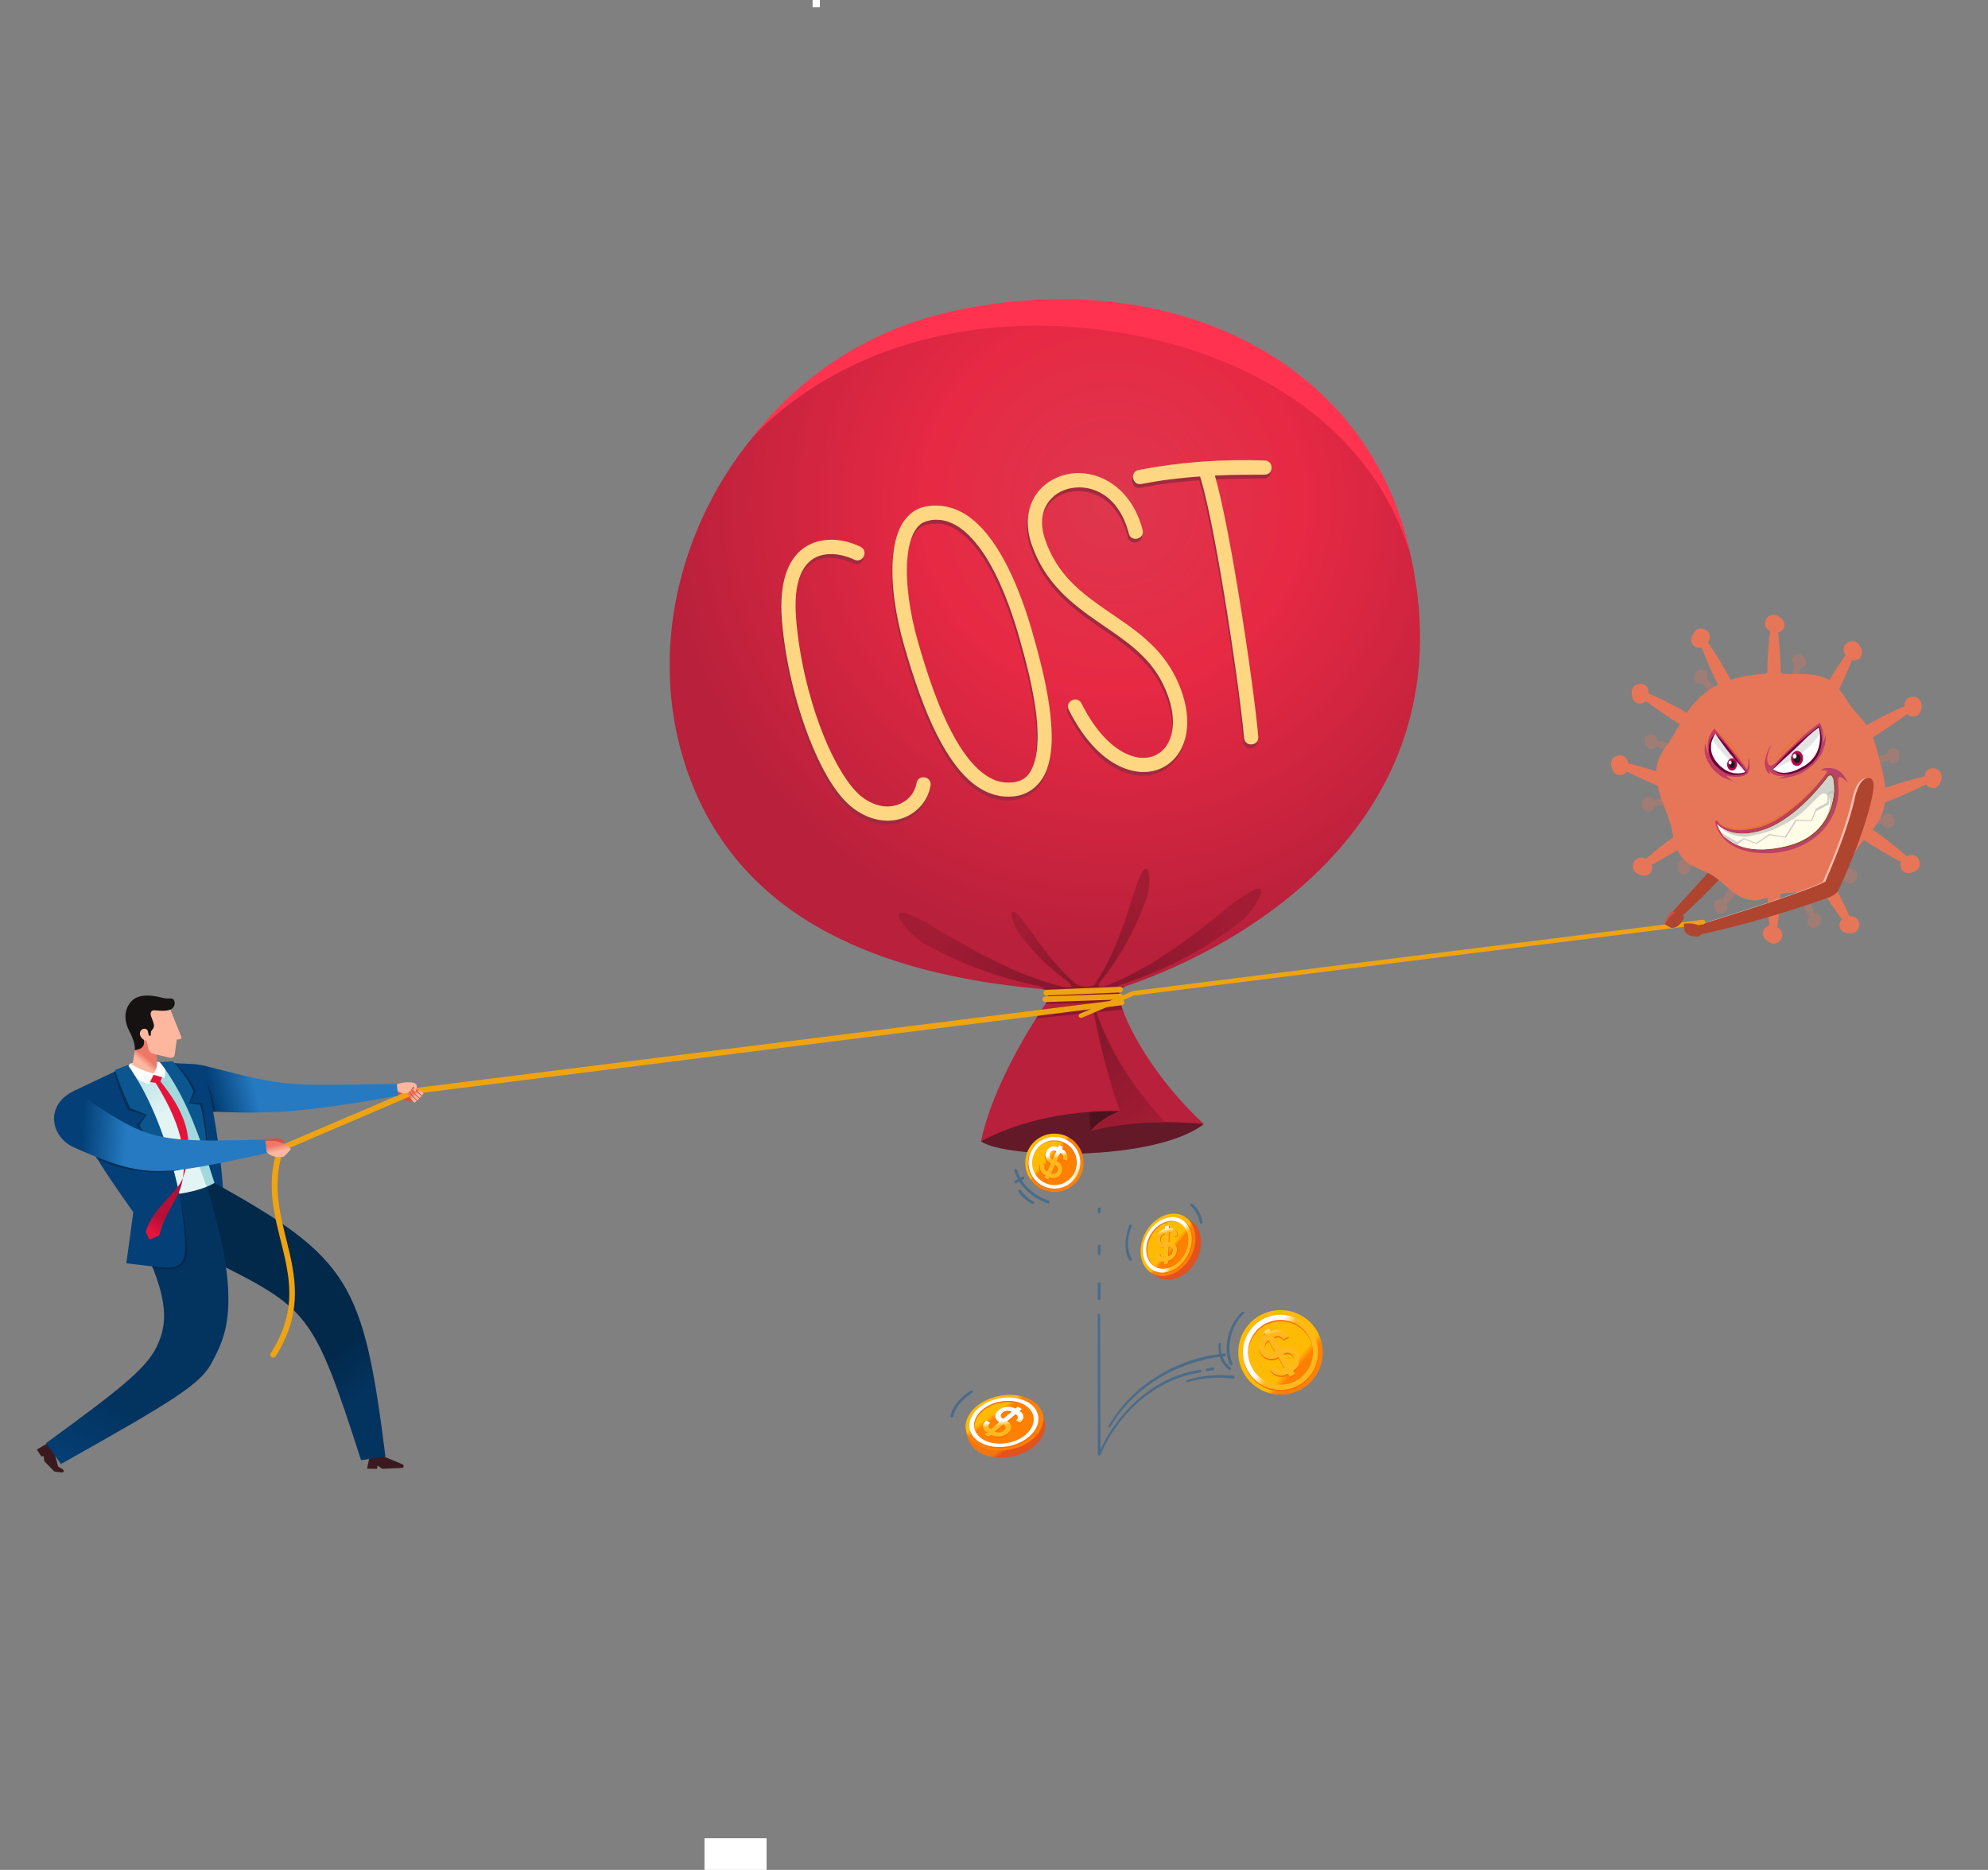 <?xml version="1.0" encoding="utf-8"?>
<!-- Generator: Adobe Illustrator 25.1.0, SVG Export Plug-In . SVG Version: 6.00 Build 0)  -->
<svg version="1.1" id="Isolation_Mode" xmlns="http://www.w3.org/2000/svg" xmlns:xlink="http://www.w3.org/1999/xlink" x="0px"
	 y="0px" viewBox="0 0 2126 2000" style="enable-background:new 0 0 2126 2000;" xml:space="preserve">
<rect x="0" y="0" width="2126" height="2000" fill="#808080" stroke="none"/>
<style type="text/css">
	.st0{fill:#FFFFFF;}
	.st1{fill:#631927;}
	.st2{fill:#4B131E;}
	.st3{fill:url(#path5836_1_);}
	.st4{fill:#A22A3F;}
	.st5{fill:#FFD783;}
	.st6{fill:url(#path6160_1_);}
	.st7{fill:url(#path6170_1_);}
	.st8{fill:url(#path6210_1_);}
	.st9{fill:url(#path6214_1_);}
	.st10{fill:url(#path6218_1_);}
	.st11{fill:#FF3350;}
	.st12{fill:#89182C;}
	.st13{fill:#CF5346;}
	.st14{fill:#EEA312;}
	.st15{fill:url(#path10977-9-1_1_);}
	.st16{fill:#FDB79F;}
	.st17{fill:url(#path5018-8_1_);}
	.st18{fill:#3B1A1F;}
	.st19{fill:url(#path5040-8_1_);}
	.st20{fill:#A1D9DE;}
	.st21{fill:#E5143B;}
	.st22{fill:url(#path5030_1_);}
	.st23{fill:#171212;}
	.st24{fill:#FCB8A0;}
	.st25{fill:url(#path5038-0_1_);}
	.st26{fill:#033059;}
	.st27{fill:#044077;}
	.st28{fill:#0B568F;}
	.st29{fill:url(#path5022-4_1_);}
	.st30{fill:url(#path5055_1_);}
	.st31{fill:#012A4F;}
	.st32{fill:url(#path11045-5_1_);}
	.st33{fill:url(#path11039-1-5_3_);}
	.st34{fill:url(#path5073_1_);}
	.st35{fill:url(#path5864_1_);}
	.st36{fill:#FF6D01;}
	.st37{fill:url(#path5870_1_);}
	.st38{fill:url(#path5872_1_);}
	.st39{fill:url(#path5840_1_);}
	.st40{fill:url(#path5846_1_);}
	.st41{fill:url(#path5848_1_);}
	.st42{fill:url(#path5951_1_);}
	.st43{fill:url(#path5935_1_);}
	.st44{fill:url(#path5941_1_);}
	.st45{fill:url(#path5943_1_);}
	.st46{fill:url(#path6012_1_);}
	.st47{fill:url(#path6014_1_);}
	.st48{fill:url(#path6020_1_);}
	.st49{fill:url(#path6022_1_);}
	.st50{fill:#4B6C89;}
	.st51{fill:#FFCBA3;}
	.st52{opacity:0.3;fill:url(#SVGID_1_);}
	.st53{fill:#AF452F;}
	.st54{opacity:0.3;fill:#AF452F;}
	.st55{fill:#E77658;}
	.st56{opacity:0.3;fill:#E77658;}
	.st57{opacity:0.3;}
	.st58{opacity:0.6;fill:url(#SVGID_2_);}
	.st59{fill:#E3E3E3;}
	.st60{fill:#6B0037;}
	.st61{fill:#BC004B;}
	.st62{fill:#1D1D1D;}
	.st63{opacity:0.6;fill:url(#SVGID_3_);}
	.st64{fill:#E77433;}
	.st65{opacity:0.6;fill:url(#SVGID_4_);}
	.st66{fill:#DC3786;}
	.st67{fill:#934F17;}
	.st68{fill:#CECECE;}
	.st69{fill:#FFFCE8;}
	.st70{opacity:0.7;fill:#C0C1C1;}
	.st71{opacity:0.5;}
	.st72{opacity:0.3;fill:#FFFFFF;}
</style>
<rect x="869" class="st0" width="7.8" height="7.8"/>
<rect x="753.4" y="1966.2" class="st0" width="66.4" height="33.8"/>
<g id="g6300" transform="translate(-962.092,972.833)">
	<g id="g6126">
		<path id="path6130" class="st1" d="M2011.2,247.9c24.6,18.4,185.1,22.5,238.3-18.4c-34.3-10.8-114.7-43.8-114.7-43.8
			S2037.9,199.4,2011.2,247.9z"/>
		<path id="path6132" class="st2" d="M2125.8,196.3c0,0,0.6,23,2.9,40.3c20.5-10,42.3-21.3,42.3-21.3L2125.8,196.3z"/>
		
			<radialGradient id="path5836_1_" cx="4134.873" cy="-748.611" r="501.502" gradientTransform="matrix(-0.973 0 0 0.973 6175.926 292.347)" gradientUnits="userSpaceOnUse">
			<stop  offset="0" style="stop-color:#DD374E"/>
			<stop  offset="0.409" style="stop-color:#E72944"/>
			<stop  offset="1" style="stop-color:#B8203B"/>
		</radialGradient>
		<path id="path5836" class="st3" d="M2082.2,85.6c0.8,2.6,2,9.5,0.8,11.2c-29.4,42.7-61.9,102.5-71.8,151.1
			c33.4-18,84.9-33.4,148.6-32.3c-12.7,5.3-25.8,14.2-31,21c41.7-11.3,87.6-10.3,120.8-7.1c-52.6-48.5-85.8-108.4-90.3-135.2
			c-0.6-3.7-1.1-7.4-1.1-9.6c153.7-50.6,352.5-185.6,318.7-429.3c-31.5-227.3-242.9-346.9-495-292.5
			c-234.4,50.6-362.1,306-277.5,508.1C1768.2,23.5,1926.5,72.5,2082.2,85.6L2082.2,85.6z"/>
		<path id="path6224" class="st4" d="M2313.2-476.2c-45.6-1.5-89.4,1.5-134.1,10.1c-10.3,1.8-7.2,17.2,2.9,15
			c21.9-4.3,43.1-6.7,62.5-8c3.2,10.1,7.1,26.5,11.2,46.1c5,24.4,10.3,54,15.2,84c9.8,60.1,18.3,122.5,20.6,149.4
			c0.7,10.3,16.2,9,15.2-1.3c-2.4-28.1-10.8-90.2-20.7-150.6c-4.9-30.2-10.2-59.9-15.3-84.6c-3.7-17.8-7.1-32.8-10.4-44
			c21.7-1,40.2-0.9,53-0.8C2323.5-460.9,2323.5-476.4,2313.2-476.2L2313.2-476.2z M2115.8-462.8c-3.9-0.1-7.8,0.2-11.5,0.9
			c-15.1,2.7-28.8,11.2-36.8,24.5c-8,13.4-10,31.3-3,51.3c14.4,41.4,43.4,63.4,71.3,82.7c27.9,19.2,54.5,35.9,69.3,66.8
			c10.1,21,12,38.8,9.2,51.7c-2.8,12.9-10,21.1-19.4,24.7c-9.4,3.6-21.8,2.6-35.5-5.8c-13.8-8.4-28.6-24.5-41.5-50.2
			c-4.4-9.5-18.6-2.4-13.6,6.8c13.9,27.6,30.3,46,47.2,56.3c16.9,10.3,34.4,12.6,48.9,7.1c14.5-5.5,25.2-18.5,28.9-35.7
			c3.7-17.1,0.9-38.2-10.3-61.6c-17-35.3-46.9-53.8-74.4-72.7c-27.5-19-52.7-38.1-65.5-75.1c-5.8-16.6-3.9-29.2,1.7-38.4
			c5.5-9.2,15.2-15.4,26.4-17.3c22.4-4,50.7,8.1,61.1,48.5c2.4,10,17.5,6.1,14.8-3.8C2172.2-442.8,2143.1-462.1,2115.8-462.8z
			 M1962.7-428c-4.3-0.1-8.7,0.4-13.2,1.4c-10.9,2.5-19.3,10.2-24.6,20c-5.3,9.9-7.9,22-8.9,35.7c-2,27.3,2.9,60.7,12.2,93
			c9.2,31.8,22.2,73,40.8,105.9c9.3,16.5,20,31,32.8,41.2c12.8,10.2,28.2,15.9,44.9,13.7c17.2-2.3,28.7-14.1,34.1-28.7
			c5.4-14.7,6-32.3,4.5-50.6c-2.8-36.5-14.3-75.6-19.1-93c-4.9-17.7-16.1-54.7-34.5-86.2c-9.2-15.8-20.2-30.2-33.8-40.2
			C1987.6-423.1,1975.7-427.8,1962.7-428z M1962.7-412.9c9.4,0,17.9,3.5,26.2,9.5c11,8,21.1,20.9,29.7,35.5
			c17.1,29.3,28.2,65.4,33,82.7c4.9,17.5,16,55.9,18.6,90c1.3,17.1,0.4,33-3.7,44.2c-4.1,11.1-9.9,17.3-21.8,18.9
			c-12.3,1.6-23-2.2-33.4-10.5c-10.5-8.3-20.3-21.3-29-36.7c-17.4-30.8-30.4-71.2-39.4-102.7c-8.9-30.9-13.4-63.2-11.6-87.7
			c0.9-12.3,3.4-22.6,7.2-29.6c3.8-7.1,8.2-10.9,14.5-12.3C1956.3-412.5,1959.5-412.9,1962.7-412.9z M1849.3-391.4
			c-8.8,0.1-17.6,2.1-25.7,6.9c-18.4,11.1-29.8,36.2-26.3,79.3c3.5,42.4,14,85.9,27.7,122.2c13.8,36.2,30.3,65.2,49,79.1
			c17.9,13.3,37.2,15.7,52.6,10.2c15.4-5.5,26.9-18.6,29.6-34.7c1.7-10-13.3-12.6-15-2.6c-1.8,10.5-9.2,19.1-19.7,22.9
			c-10.5,3.7-24,2.7-38.4-8.1c-13.6-10.1-30.6-37.4-43.8-72.3c-13.3-34.8-23.5-77.2-26.8-118c-3.3-40.1,6.8-57.7,19-65
			c12.2-7.3,29.7-5.1,43,1.3c9.3,4.6,16-9.5,6.6-13.8c-8.3-4-18.1-6.9-28-7.4C1851.8-391.4,1850.5-391.4,1849.3-391.4L1849.3-391.4z
			"/>
		<path id="path6105-3" class="st5" d="M2314.2-480.3c-45.6-1.5-89.4,1.5-134.1,10.1c-10.3,1.8-7.2,17.2,2.9,15
			c21.9-4.3,43.1-6.7,62.5-8c3.2,10.1,7.1,26.5,11.2,46.1c5,24.4,10.3,54,15.2,84c9.8,60.1,18.3,122.5,20.6,149.4
			c0.7,10.3,16.2,9,15.2-1.3c-2.4-28.1-10.8-90.2-20.7-150.6c-4.9-30.2-10.2-59.9-15.3-84.6c-3.7-17.8-7.1-32.8-10.4-44
			c21.7-1,40.2-0.9,53-0.9C2324.5-464.9,2324.5-480.5,2314.2-480.3L2314.2-480.3z M2116.8-466.8c-3.9-0.1-7.8,0.2-11.5,0.9
			c-15.1,2.7-28.8,11.2-36.8,24.5c-8,13.4-10,31.3-3,51.3c14.4,41.4,43.4,63.4,71.3,82.7c27.9,19.2,54.5,35.9,69.3,66.8
			c10.1,21,12,38.8,9.1,51.7c-2.8,12.9-10,21.1-19.4,24.7c-9.4,3.6-21.8,2.6-35.5-5.8c-13.8-8.4-28.6-24.5-41.5-50.2
			c-4.4-9.5-18.6-2.4-13.6,6.8c13.9,27.6,30.3,46,47.2,56.3c16.9,10.3,34.4,12.6,48.9,7.1s25.2-18.5,28.9-35.7
			c3.7-17.1,0.9-38.2-10.3-61.6c-17-35.3-46.9-53.8-74.4-72.7c-27.5-19-52.7-38.1-65.5-75.1c-5.8-16.6-3.9-29.2,1.7-38.4
			c5.6-9.2,15.2-15.4,26.4-17.3c22.4-4,50.7,8.1,61.1,48.5c2.4,10,17.5,6.1,14.8-3.8C2173.3-446.9,2144.1-466.2,2116.8-466.8z
			 M1963.7-432.1c-4.3-0.1-8.7,0.4-13.3,1.4c-10.9,2.5-19.3,10.2-24.6,20c-5.2,9.9-7.9,22-8.9,35.7c-2,27.3,2.9,60.7,12.2,93
			c9.2,31.8,22.2,73,40.8,105.9c9.3,16.5,20,31,32.7,41.2c12.8,10.2,28.2,15.9,44.9,13.7c17.2-2.3,28.7-14.1,34.1-28.7
			c5.4-14.7,6-32.3,4.5-50.6c-2.8-36.5-14.3-75.6-19.1-93c-4.9-17.7-16.1-54.7-34.5-86.2c-9.2-15.8-20.2-30.2-33.8-40.2
			C1988.6-427.2,1976.7-431.9,1963.7-432.1z M1963.7-416.9c9.4,0,17.9,3.5,26.2,9.5c11,8,21.1,20.9,29.7,35.5
			c17.1,29.3,28.2,65.4,33,82.7c4.9,17.5,16,55.9,18.6,90c1.3,17.1,0.4,33-3.7,44.2s-9.9,17.3-21.8,18.9c-12.3,1.6-23-2.2-33.4-10.5
			c-10.5-8.3-20.3-21.3-29-36.7c-17.4-30.8-30.4-71.2-39.4-102.7c-8.9-30.9-13.4-63.2-11.6-87.7c0.9-12.3,3.4-22.6,7.2-29.6
			c3.8-7.1,8.2-10.9,14.5-12.3C1957.3-416.6,1960.5-417,1963.7-416.9z M1850.3-395.5c-8.8,0.1-17.6,2.1-25.7,6.9
			c-18.5,11.1-29.8,36.2-26.3,79.3c3.5,42.4,14,85.9,27.7,122.2c13.8,36.2,30.3,65.2,49,79.1c17.9,13.3,37.2,15.7,52.6,10.2
			c15.4-5.5,26.9-18.6,29.6-34.7c1.7-10-13.3-12.6-15-2.6c-1.8,10.5-9.2,19.1-19.7,22.9s-24,2.7-38.4-8.1
			c-13.6-10.1-30.6-37.4-43.8-72.3c-13.3-34.8-23.5-77.2-26.8-118c-3.3-40.1,6.8-57.7,19-65c12.2-7.3,29.7-5.1,43,1.3
			c9.3,4.6,16-9.5,6.6-13.8c-8.3-4-18.1-6.9-28-7.4C1852.8-395.5,1851.6-395.5,1850.3-395.5L1850.3-395.5z"/>
		
			<linearGradient id="path6160_1_" gradientUnits="userSpaceOnUse" x1="1056.574" y1="-641.272" x2="1128.9" y2="-743.858" gradientTransform="matrix(0.8 0 0 -0.8 1278.049 -357.932)">
			<stop  offset="0" style="stop-color:#89182C"/>
			<stop  offset="1" style="stop-color:#A21C34"/>
		</linearGradient>
		<path id="path6160" class="st6" d="M2159.7,215.6c-21.5-61.1-31.7-125.3-32.2-128.4c8.9,28.8,21.4,75.6,80.3,140.2
			c-21.5-0.2-56.3,3.2-79.2,9.3C2136,226.6,2152.9,217.5,2159.7,215.6z"/>
		
			<linearGradient id="path6170_1_" gradientUnits="userSpaceOnUse" x1="1117.719" y1="-535.747" x2="1251.189" y2="-457.113" gradientTransform="matrix(0.8 0 0 -0.8 1278.049 -357.932)">
			<stop  offset="0" style="stop-color:#89182C"/>
			<stop  offset="1" style="stop-color:#A21C34"/>
		</linearGradient>
		<path id="path6170" class="st7" d="M2138.4,84.5c3.5-1,3.7,1.7,7.1,0.7c71.4-21,116.3-51.5,142.2-71.2
			c17.2-13.1,49.6-66.8-17.4-12.3C2204.2,55.6,2173.8,70,2138.4,84.5L2138.4,84.5z"/>
		
			<linearGradient id="path6210_1_" gradientUnits="userSpaceOnUse" x1="4482.026" y1="-296.434" x2="4615.503" y2="-217.796" gradientTransform="matrix(-0.792 0.113 -0.113 -0.792 5589.409 -663.171)">
			<stop  offset="0" style="stop-color:#89182C"/>
			<stop  offset="1" style="stop-color:#A21C34"/>
		</linearGradient>
		<path id="path6210" class="st8" d="M2108.5,85.2c-3.6-0.5-3.5,2.2-6.9,1.7c-73.6-10.7-122.4-34.6-150.8-50.4
			c-18.9-10.5-58.5-59.1,15.4-14.6C2039.2,65.8,2071.3,75.9,2108.5,85.2z"/>
		
			<linearGradient id="path6214_1_" gradientUnits="userSpaceOnUse" x1="5602.711" y1="-1391.313" x2="5741.151" y2="-1308.675" gradientTransform="matrix(-0.439 -0.126 0.126 -0.439 4741.938 167.927)">
			<stop  offset="0" style="stop-color:#89182C"/>
			<stop  offset="1" style="stop-color:#A21C34"/>
		</linearGradient>
		<path id="path6214" class="st9" d="M2122.5,87.5c-1.8-1.1-2.3,0.3-4-0.7c-35.9-22.7-55.8-46.6-66.9-61.4
			c-7.4-9.9-16.7-44.5,11.5-4C2090.9,61.3,2105.3,74,2122.5,87.5z"/>
		
			<linearGradient id="path6218_1_" gradientUnits="userSpaceOnUse" x1="793.09" y1="753.089" x2="931.528" y2="835.726" gradientTransform="matrix(0.477 -0.318 -0.318 -0.477 2004.086 677.969)">
			<stop  offset="0" style="stop-color:#89182C"/>
			<stop  offset="1" style="stop-color:#A21C34"/>
		</linearGradient>
		<path id="path6218" class="st10" d="M2127.8,87.7c1.7-2,2.9-0.5,4.5-2.4c34.2-40.9,48.9-77,56.5-99c5.1-14.7,3-59.5-15.2-0.4
			C2155.6,44.3,2143.2,65,2127.8,87.7L2127.8,87.7z"/>
		<path id="path6222" class="st11" d="M2469.8-381.5c-42.1-201.2-250-310.1-488.1-258.7c-89.2,19.3-163.5,68.7-215.5,135.7
			c82.1-86.6,215.9-134.4,368.4-116.2C2291.8-601.9,2426.9-521.2,2469.8-381.5z"/>
		<path id="path6298" class="st12" d="M2071.7,78.9c1.6-0.2,10.1,5.4,4.3,5.8c5.2,0.9,6.3,2.4,6.3,2.4l0.9,8l-2.8,5.9l49.6-1
			l-53.6,7.4l-6,8.9l91.7-9.3c0,0-4-16.8-3.1-20.1c1.6-2.7,2.9-3.1,2.9-3.1l3.6-1.3c0,0-9.6,0.4-8.3-1.8c-6.3,0.4-9.2,0-9.2,0
			s-15.2,5.4-9.9-2.4c-2-1.4-3.3,0.7-5.1,2c-1.8,1.3-11.4,4.9-21.3-0.9c-1.6,0.5-8-3.1-8-3.1s3.1,3.3,4.2,5.4
			c1.1,2.2-11.4,1.6-15.7,0.5C2087.8,81.1,2071.7,78.9,2071.7,78.9L2071.7,78.9z"/>
	</g>
	<g id="g5014" transform="matrix(0.296,0,0,0.296,804.697,77.562)">
		<g id="g10973-9-6" transform="matrix(1.195,-0.75,-0.75,-1.195,3689.478,4294.69)">
			<path id="path10975-0-1" class="st13" d="M459.4,2945.2c-23,11.4-29.2,25.8-30.5,40.6l5.1,19.6l46.3-27.1l4.5-23.3L459.4,2945.2z
				"/>
			<path id="path6228" class="st14" d="M2125.7,2189.9L473.9,2959.2L296.4,2987c-9.6,1.5-7.4,16,2.3,14.4l179.5-28.2l1653.7-770.2
				C2139.1,2196.9,2131.6,2188.4,2125.7,2189.9L2125.7,2189.9z"/>
			
				<linearGradient id="path10977-9-1_1_" gradientUnits="userSpaceOnUse" x1="-11746.363" y1="15473.6" x2="-11754.981" y2="15495.753" gradientTransform="matrix(0.33 -5.060000e-02 5.060000e-02 0.33 3561.472 -2746.085)">
				<stop  offset="0" style="stop-color:#FDB79F"/>
				<stop  offset="1" style="stop-color:#EE7868"/>
			</linearGradient>
			<path id="path10977-9-1" class="st15" d="M481,2973.1c2.9-7.6,7-14.4,8.6-23c-8.6-4-21.6-6.9-32.3-8.1
				c-3.1,10.3-3.3,18.6-3.3,28.1C460.9,2972.7,473.6,2974.3,481,2973.1L481,2973.1z"/>
			<path id="path10979-1-5" class="st13" d="M464.9,2941.3c-3.3,10.8-4.9,25.5-5.5,36.9l2.2,0.1c0.5-12.8,2-25.9,5.3-36.7
				L464.9,2941.3z M473.8,2943.3c-3.9,9.2-6.5,23.1-7.1,35l2.2-0.2c0.1-10.4,2-23.2,6.9-34.3L473.8,2943.3z M482.4,2945.8
				c-3.8,8.3-6.6,19.8-7.1,31.5l2.3-0.4c0.5-9.9,2.6-21.3,6.3-30.6L482.4,2945.8z"/>
			<path id="path10981-7-9" class="st16" d="M436.5,3008c20.8-4.2,37.4-12.5,46.1-21.8c1.8-1.9,9-10.8-8.1-20.9
				c-1.5,0.8-3,4.6-1.3,6.5l4.7,5.3l-1.7,1.4c-21.8-11.8-34.4-3.8-42.5,17.4L436.5,3008z"/>
		</g>
		
			<linearGradient id="path5018-8_1_" gradientUnits="userSpaceOnUse" x1="-29660.576" y1="-12088.304" x2="-29043.303" y2="-11927.555" gradientTransform="matrix(0.237 0 0 -0.237 8338.167 -2434.521)">
			<stop  offset="0" style="stop-color:#044077"/>
			<stop  offset="1" style="stop-color:#257AC1"/>
		</linearGradient>
		<path id="path5018-8" class="st17" d="M1970.1,411.1l-4.7-42.8c-394.6,4.2-382.1,15.2-676.3-61.3c-17.9-4.7-39.3-10-65-11.1
			l44.8,171.1C1525.4,478.4,1612.6,472.2,1970.1,411.1L1970.1,411.1z"/>
		<path id="path4959-3-9-4" class="st18" d="M713.3,1660.9l-48.6,28.3l16.6,25.4l7.8-2.3l2.6,19.1l36.2,37.1l25.4,3.5
			c11.1,1.5,11.6-9.8,1.6-13.6l-13.2-7.5l-15.6-58.5L713.3,1660.9z"/>
		
			<linearGradient id="path5040-8_1_" gradientUnits="userSpaceOnUse" x1="-23522.451" y1="9648.694" x2="-23727.156" y2="9139.919" gradientTransform="matrix(0.17 -0.165 -0.165 -0.17 6628.367 -1877.078)">
			<stop  offset="0" style="stop-color:#C0E5E9"/>
			<stop  offset="1" style="stop-color:#E2F4F4"/>
		</linearGradient>
		<path id="path5040-8" class="st19" d="M1100.1,761l25.9,71.1l168.3-56.9c-31.5-152.9-109.1-372.4-188.9-487
			c-51.9-6-83.8-1.4-104.2,7l-17.5,63.4L1100.1,761z"/>
		<path id="path5042" class="st20" d="M1278.4,739.6l54.4,13.3l-104.3-388.6l-105.4-67.2l-36.4,36.1
			C1163.3,450.9,1221.2,578.4,1278.4,739.6L1278.4,739.6z"/>
		<path id="path11005-1" class="st21" d="M1065.5,360.4l42.9,5.5l18.2-44.5l-19.6-6.3l-36.1,29.1L1065.5,360.4z"/>
		<g id="g5028" transform="matrix(0.93,-0.128,0.128,0.93,-579.668,-731.159)">
			
				<linearGradient id="path5030_1_" gradientUnits="userSpaceOnUse" x1="-32848.238" y1="-11444.227" x2="-32778.797" y2="-11362.145" gradientTransform="matrix(0.22 3.032683e-02 3.032683e-02 -0.22 9146.39 -200.862)">
				<stop  offset="0" style="stop-color:#FDB79F"/>
				<stop  offset="1" style="stop-color:#EE7868"/>
			</linearGradient>
			<path id="path5030" class="st22" d="M1576.9,1217.3l-31.9,46.2l-21.3,71.1c58.6,29.4,79.1,33.7,91,28.7l27-155.3L1576.9,1217.3z"
				/>
			<path id="path5032" class="st16" d="M1700.6,1122.7l28.3,114.2c1.4,5.9,0.1,8-5.2,8.2l-13.8,0.3l-14.7,54.5
				c-3,11-11.6,14-20.5,10.6l-59.9-22.9c-9.8-3.8-16.2-10.2-17.6-26.2l-6.8-78.5l24.1-69.3L1700.6,1122.7z"/>
			<path id="path5034" class="st23" d="M1641.5,1122c20.7,4.9,50.6,11.5,66.8,3c16.6-8.8,17.9-34.1,4.9-38.9
				c-7.9-2.9-16.3,0.3-37.4-8.5c-10.4-4.3-76.1-32.7-114.2-5.3c-38.1,27.4-42.5,74.2-28.2,113.9c14.3,39.7,15.1,64.3,11.5,77.4
				c34.7,0.2,38.8-16.8,39.6-28.4c0.8-11.5,1.2-40.8,6-44c4.8-3.2,13.9-1.9,14.5,10.4l0.6,11.8c0.2,3.3,7.4,4.3,8,1.4l2.3-11.9
				c1.2-6.6,11.4-9.1,14.5-20.6c2.6-9.4-2.7-25.1-5.5-38.2C1621,1125.8,1630.8,1119.4,1641.5,1122z"/>
			<path id="path5036-1" class="st24" d="M1603.4,1194.9c-3.5-9.5-17.3-11.4-25.3-2.8c-14.9,16.1,4.4,42.9,20.5,41.9L1603.4,1194.9z
				"/>
			
				<linearGradient id="path5038-0_1_" gradientUnits="userSpaceOnUse" x1="-32302.971" y1="-11026.614" x2="-32297.678" y2="-11018.326" gradientTransform="matrix(0.22 3.032683e-02 3.032683e-02 -0.22 9146.39 -200.862)">
				<stop  offset="0" style="stop-color:#FCB8A0"/>
				<stop  offset="1" style="stop-color:#EB8975"/>
			</linearGradient>
			<path id="path5038-0" class="st25" d="M1689.6,1245.7l16.5,14.1l3.9-14.5L1689.6,1245.7z"/>
		</g>
		<path id="path5053-3" class="st0" d="M988.6,318.4l12.6-23.3c25.7,15.1,51.9,26.7,85.2,35.7c8.4-15.1,14.5-26.6,19-42.7l23.5,16.8
			c0.8,13.3-0.8,28.9-3,41.6l-39.2-11.5l-16.9,33.7C1039.1,359.7,1006.1,338.2,988.6,318.4L988.6,318.4z"/>
		<path id="path5044-0" class="st26" d="M1278.4,360.8c14.1,27.6,23.7,60.7,32.2,108l-8.7-0.4L1278.4,360.8z"/>
		<path id="path5047" class="st27" d="M1113.5,291.3c104.5,129.8,147.6,296.2,193,434.3l11,40.7l21.7,10.7
			c-3.8-96.4-27.6-290.2-60.9-416.2l-54.3-64.9L1113.5,291.3z"/>
		<path id="path7192" class="st26" d="M1168.2,293.6c31.5,33.5,49.6,55.3,71.6,99.9l-21.5,41.7l42.9,2.2
			c14.5,62.4,22.5,135.8,18.2,203.4c-34.8-128.4-88.9-221.1-116.8-347.5L1168.2,293.6z"/>
		<path id="path7212" class="st28" d="M1155.9,286.2c31.5,33.5,55.5,66.8,75.2,109.2l-16.9,42.4l41,6.1
			c12.2,49.1,26.1,130.3,24.2,197c-44.9-130.3-86.7-241-169.7-351.8L1155.9,286.2z"/>
		<path id="path5020-4" class="st18" d="M1871.7,1691.1l-13.6,67.2l35.8,0.8l1.6-12.1l17.1,12l69.4-3.2c11.8-0.6,9.7-10.7,2.5-13.7
			l-70.8-29.7l2.8-21.4L1871.7,1691.1z"/>
		
			<linearGradient id="path5022-4_1_" gradientUnits="userSpaceOnUse" x1="8179.152" y1="15431.303" x2="9092.981" y2="15447.176" gradientTransform="matrix(-0.127 -0.2 -0.2 0.127 5953.943 1195.158)">
			<stop  offset="0" style="stop-color:#033460"/>
			<stop  offset="1" style="stop-color:#02284A"/>
		</linearGradient>
		<path id="path5022-4" class="st29" d="M1924.3,1714.2l-88,13.5c-174.9-540.4-186.3-545.8-556.3-730.2l-1.6-257.8
			c12.7-4.9,24.3-11.1,28.1-14C1793.9,997.9,1844.9,1084.3,1924.3,1714.2L1924.3,1714.2z"/>
		
			<linearGradient id="path5055_1_" gradientUnits="userSpaceOnUse" x1="-10630.011" y1="-40960.164" x2="-11362.774" y2="-39933.348" gradientTransform="matrix(0.121 0.203 0.203 -0.121 10440.104 -983.31)">
			<stop  offset="0" style="stop-color:#044077"/>
			<stop  offset="1" style="stop-color:#033460"/>
		</linearGradient>
		<path id="path5055" class="st30" d="M752,1741.5l-54-75.3c283.7-206.6,371.3-277.3,406.1-362.4c27.4-67,38.6-141.3-40.5-319.4
			c-21.1-47.6-21.1-109.3-46-177.9l162.1-41.4c31.6-4.4,70-13.5,98.9-25.5c136.3,431.7,61.9,550,21.4,630.2
			C1259.3,1450,1177.9,1502.5,752,1741.5z"/>
		<path id="path5057-4" class="st31" d="M1179.4,770.8c7.6,18.6,26.3,113.3,28.8,192.3c1.7,53.3-19.7,77.1-76.8,74.8
			c-20.6-0.8-35-2.4-47.5-4.8l-2.3-5.8L1179.4,770.8z"/>
		<path id="path5063-4" class="st27" d="M800.3,392.6l177-83.9l15.3-2.9c49.3,68.8,145.7,254.3,186.9,459.3
			c8.9,44.2,22.1,142.1,20.9,197.1c-0.9,42.7-13.3,70.7-68.7,69.4c-33.6-0.8-81.5-8.7-143.6-15.3l25.3-184.5
			C894.5,663.3,843.6,584,820.8,510.8C809.5,474.4,802.5,436.3,800.3,392.6L800.3,392.6z"/>
		<path id="path5067-9" class="st26" d="M948.4,322.4c61.9,58.9,114.4,111,207,344.3c-48.8-48.6-99.7-102.6-129.6-151l30.5-34.2
			l-61.6-17.7c-22.2-45.5-35.8-85.4-51.6-138.8L948.4,322.4z"/>
		<path id="path7214" class="st28" d="M993.7,299.8c75.2,105.7,127.8,242.3,161.7,366.8c-47.8-43.1-87.3-94.3-119.9-149.2l26.3-37.9
			l-59.7-24.2c-22.2-45.5-40.4-92.2-55.2-137.9L993.7,299.8z"/>
		<path id="path11043-7" class="st21" d="M1104.8,350.6c60.4,76.7,149.2,190.2,87.8,357.2c19.8-138.5-48.7-262.2-100.7-347
			L1104.8,350.6z"/>
		<path id="path7246" class="st26" d="M1183.5,678.1c-56.6,12.2-163.2,23-299.5-37.8l-5.4-8.8L1183.5,678.1z"/>
		
			<linearGradient id="path11045-5_1_" gradientUnits="userSpaceOnUse" x1="-8637.943" y1="20169.076" x2="-8410.417" y2="20069.297" gradientTransform="matrix(2.800000e-02 -0.226 -0.226 -2.800000e-02 5881.509 -484.723)">
			<stop  offset="0" style="stop-color:#E5143B"/>
			<stop  offset="1" style="stop-color:#B70F37"/>
		</linearGradient>
		<path id="path11045-5" class="st32" d="M1058,902.3l13.4,28.7l35-14.3c28.8-105.1,75-131.2,86.1-208.9
			C1170.4,765.8,1086.4,811.7,1058,902.3L1058,902.3z"/>
		<g id="g11035-7-3" transform="matrix(1.116,0.863,0.863,-1.116,-1571.954,7834.716)">
			<path id="path11037-1-8" class="st13" d="M-1429.6,5386.8l-6.8,11.7c3.7,3.5,23.5,28.9,38.8,30.3c6.7,0.6,12.1-11.4,13.9-21.7
				L-1429.6,5386.8z"/>
			<path id="path9458" class="st14" d="M-1080.5,4970.9c-3.7,0.1-6.8,3-7.1,6.7c-10.5,117.1-69.2,173.7-135,226.8
				c-65.8,53.1-139.3,102.1-172.4,201.1l-1,3l97,174.3c4.7,8.6,17.6,1.4,12.8-7.1l-93.7-168.4c32-92.2,100.8-138.5,166.6-191.6
				c66.5-53.7,129.4-115.3,140.4-236.8C-1072.6,4974.5-1076.1,4970.8-1080.5,4970.9z"/>
			
				<linearGradient id="path11039-1-5_3_" gradientUnits="userSpaceOnUse" x1="-12907.194" y1="-4605.845" x2="-12960.267" y2="-4596.845" gradientTransform="matrix(0.291 -0.164 0.164 0.291 3123.568 4621.658)">
				<stop  offset="0" style="stop-color:#FDB79F"/>
				<stop  offset="1" style="stop-color:#EE7868"/>
			</linearGradient>
			<path id="path11039-1-5" class="st33" d="M-1432.6,5397.6c22.4,21.2,40.2,28,65.5,25.8c1.5-4.5-0.7-21-2.5-28.1
				c-19.5-19-37.5-20.2-48.4-13.7L-1432.6,5397.6z"/>
		</g>
		
			<linearGradient id="path5073_1_" gradientUnits="userSpaceOnUse" x1="-8706.505" y1="-39573.309" x2="-8631.058" y2="-38904.617" gradientTransform="matrix(4.130000e-02 -0.233 0.233 4.130000e-02 10410.588 136.343)">
			<stop  offset="0" style="stop-color:#044077"/>
			<stop  offset="1" style="stop-color:#257AC1"/>
		</linearGradient>
		<path id="path5073" class="st34" d="M1495.8,618.1l-6-48.7c-412.1,10.8-420.1,5.2-689.5-176.8c-108,51.2-87.1,167.3,0.4,205.8
			C1058.4,712,1102.8,703.7,1495.8,618.1L1495.8,618.1z"/>
	</g>
	<path id="path5832" class="st14" d="M2160.7,90.1l-81.1,2.8c-3.8,1-3.1,6,0.2,6.1l81.1-2.8C2164.2,95.6,2163.9,90.7,2160.7,90.1
		L2160.7,90.1z"/>
	<path id="path5834" class="st14" d="M2160.2,82.6l-79.7,3.3c-3.7,1.2-3.2,5.6,0.2,6.1l79.7-3.3
		C2164.1,88.1,2163.5,82.8,2160.2,82.6z"/>
	<g id="g6034">
		<g id="g5862" transform="matrix(-0.066,-0.004,-0.004,0.066,709.622,947.215)">
			
				<linearGradient id="path5864_1_" gradientUnits="userSpaceOnUse" x1="327550.938" y1="-27397.185" x2="328186.156" y2="-26840.492" gradientTransform="matrix(6.269722e-02 3.746514e-03 3.746514e-03 -6.269722e-02 -40362.57 -14183.801)">
				<stop  offset="0" style="stop-color:#FF8003"/>
				<stop  offset="1" style="stop-color:#FFBB03"/>
			</linearGradient>
			<path id="path5864" class="st35" d="M-20686.7-11473.4c0,260.3,211,471.3,471.3,471.3c260.3,0,471.3-211,471.3-471.3
				c0-260.3-211-471.3-471.3-471.3C-20475.6-11944.8-20686.7-11733.7-20686.7-11473.4z"/>
			<path id="path5866" class="st36" d="M-20205.1-11880.6c231.3,0,418.8,187.5,418.9,418.9c0,231.3-187.5,418.8-418.9,418.9
				c-231.3,0-418.8-187.5-418.9-418.9C-20624-11693-20436.4-11880.6-20205.1-11880.6z M-20205.1-11823.3
				c-199.7,0-361.7,161.9-361.6,361.6c0,199.7,161.9,361.7,361.6,361.7c199.7,0,361.7-161.9,361.7-361.6
				C-19843.5-11661.4-20005.4-11823.3-20205.1-11823.3z"/>
			<path id="path5868" class="st36" d="M-20262.9-11752.3l14.7,39.2l6.3-2.3c18.2-6.8,36.9-9.6,55.3-8.8
				c55,2.4,106.2,36.9,126.7,91.5c27.3,72.7-9.9,154.6-82.6,182l-6.2,2.3l51.4,137.1l6.3-2.3c38.5-14.5,57.2-55.7,42.8-94.2l63.8-24
				c27.3,72.7-9.9,154.6-82.6,182l-6.2,2.3l14.8,39.2l-63.8,24l-14.7-39.2l-6.3,2.3c-72.7,27.3-154.6-9.9-182-82.6
				c-27.3-72.8,9.9-154.7,82.6-182l6.2-2.3l-51.4-137l-6.3,2.3c-38.5,14.5-57.2,55.8-42.8,94.2l-63.8,24
				c-27.3-72.8,9.9-154.7,82.6-182l6.2-2.3l-14.8-39.2L-20262.9-11752.3z M-20218.1-11651.6l-6.2,2.3l51.4,137.1l6.3-2.4
				c38.5-14.5,57.2-55.7,42.7-94.2C-20138.3-11647.4-20179.5-11666.1-20218.1-11651.6z M-20212.6-11424.5l-6.3,2.3
				c-38.5,14.5-57.3,55.8-42.8,94.2c14.5,38.5,55.7,57.3,94.3,42.8l6.2-2.4L-20212.6-11424.5z"/>
			
				<linearGradient id="path5870_1_" gradientUnits="userSpaceOnUse" x1="333254.531" y1="-75669.305" x2="331445.875" y2="-76579.93" gradientTransform="matrix(4.549887e-02 2.718815e-03 2.718815e-03 -4.549887e-02 -35677.859 -16084.214)">
				<stop  offset="0" style="stop-color:#FFFFFF"/>
				<stop  offset="1" style="stop-color:#FFB91C"/>
			</linearGradient>
			<path id="path5870" class="st37" d="M-20215.4-11892.3c231.3,0,418.9,187.5,418.9,418.9c0,231.3-187.5,418.8-418.8,418.9
				c-231.3,0-418.9-187.5-418.9-418.9C-20634.2-11704.7-20446.7-11892.3-20215.4-11892.3z M-20215.4-11835.1
				c-199.7,0-361.6,161.9-361.6,361.6c0,199.7,161.9,361.6,361.6,361.6c199.7,0,361.6-161.9,361.6-361.6
				C-19853.7-11673.1-20015.6-11835-20215.4-11835.1z"/>
			
				<linearGradient id="path5872_1_" gradientUnits="userSpaceOnUse" x1="130512.523" y1="-131296.422" x2="130201.883" y2="-131747.719" gradientTransform="matrix(0.113 -3.495998e-02 -3.495998e-02 -0.113 -39853.523 -21982.674)">
				<stop  offset="0" style="stop-color:#FFFFFF"/>
				<stop  offset="1" style="stop-color:#FFB91C"/>
			</linearGradient>
			<path id="path5872" class="st38" d="M-20273.2-11764l14.7,39.2l6.2-2.3c18.2-6.8,37-9.7,55.3-8.8c55,2.3,106.2,36.9,126.7,91.4
				c27.3,72.8-9.9,154.7-82.6,182l-6.2,2.3l51.4,137l6.2-2.3c38.5-14.5,57.3-55.8,42.8-94.2l63.8-24c27.3,72.8-9.9,154.7-82.6,182
				l-6.2,2.3l14.7,39.2l-63.7,23.9l-14.8-39.2l-6.2,2.4c-72.8,27.3-154.6-9.9-182-82.6c-27.3-72.7,9.9-154.6,82.6-182l6.2-2.3
				l-51.4-137l-6.2,2.3c-38.5,14.5-57.3,55.8-42.8,94.2l-63.8,24c-27.3-72.7,9.9-154.6,82.6-182l6.2-2.3l-14.7-39.2L-20273.2-11764z
				 M-20228.3-11663.4l-6.2,2.4l51.4,137l6.2-2.3c38.5-14.5,57.3-55.7,42.8-94.2C-20148.5-11659.1-20189.8-11677.8-20228.3-11663.4z
				 M-20222.9-11436.3l-6.2,2.4c-38.5,14.5-57.3,55.7-42.8,94.2c14.5,38.5,55.8,57.3,94.2,42.8l6.2-2.3L-20222.9-11436.3z"/>
		</g>
		<g id="g5838" transform="matrix(-0.061,0.074,0.074,0.061,936.233,925.535)">
			
				<linearGradient id="path5840_1_" gradientUnits="userSpaceOnUse" x1="148228.625" y1="-32169.5" x2="148863.656" y2="-31612.971" gradientTransform="matrix(5.740551e-02 -7.009549e-02 -7.009549e-02 -5.740551e-02 -23370.266 17021.356)">
				<stop  offset="0" style="stop-color:#FF8003"/>
				<stop  offset="1" style="stop-color:#FFBB03"/>
			</linearGradient>
			<path id="path5840" class="st39" d="M-13361.5,8229.3c0,260.3,211,471.3,471.3,471.3c260.3,0,471.3-211,471.3-471.3
				c0-260.3-211-471.3-471.3-471.3C-13150.5,7757.9-13361.5,7968.9-13361.5,8229.3z"/>
			<path id="path5842" class="st36" d="M-12879.9,7822.1c231.3,0,418.9,187.5,418.9,418.9c0,231.3-187.5,418.9-418.8,418.8
				c-231.3,0-418.9-187.5-418.9-418.8C-13298.8,8009.7-13111.3,7822.1-12879.9,7822.1z M-12879.9,7879.4
				c-199.7,0-361.6,161.9-361.6,361.6c0,199.7,161.9,361.6,361.6,361.6c199.7,0,361.6-161.9,361.6-361.6
				C-12518.3,8041.2-12680.2,7879.3-12879.9,7879.4z"/>
			<path id="path5844" class="st36" d="M-12937.8,7950.4l14.7,39.2l6.2-2.4c18.2-6.8,36.9-9.6,55.3-8.8
				c55,2.4,106.2,36.9,126.7,91.5c27.3,72.8-9.9,154.7-82.6,182l-6.2,2.3l51.4,137l6.2-2.3c38.5-14.5,57.2-55.7,42.8-94.3l63.8-23.9
				c27.3,72.8-9.9,154.7-82.6,182l-6.2,2.3l14.8,39.3l-63.8,23.9l-14.7-39.2l-6.2,2.3c-72.8,27.3-154.7-9.9-182-82.6
				c-27.3-72.8,9.9-154.7,82.6-182l6.2-2.4l-51.5-137l-6.2,2.3c-38.5,14.5-57.2,55.7-42.8,94.3l-63.8,23.9
				c-27.3-72.7,9.9-154.7,82.6-182l6.2-2.3l-14.7-39.2L-12937.8,7950.4z M-12892.9,8051l-6.2,2.4l51.5,137l6.2-2.3
				c38.5-14.5,57.2-55.7,42.8-94.3C-12813.1,8055.3-12854.4,8036.6-12892.9,8051z M-12887.5,8278.1l-6.2,2.4
				c-38.5,14.5-57.3,55.7-42.8,94.2c14.5,38.5,55.7,57.3,94.2,42.8l6.2-2.3L-12887.5,8278.1z"/>
			
				<linearGradient id="path5846_1_" gradientUnits="userSpaceOnUse" x1="134263.203" y1="7196.406" x2="132456.453" y2="6286.758" gradientTransform="matrix(4.169111e-02 -5.090728e-02 -5.090728e-02 -4.169111e-02 -18627.633 15109.779)">
				<stop  offset="0" style="stop-color:#FFFFFF"/>
				<stop  offset="1" style="stop-color:#FFB91C"/>
			</linearGradient>
			<path id="path5846" class="st40" d="M-12890.2,7810.4c231.3,0,418.9,187.5,418.9,418.8c0,231.3-187.5,418.9-418.8,418.9
				c-231.3,0-418.9-187.5-418.9-418.9C-13309,7997.9-13121.5,7810.4-12890.2,7810.4z M-12890.2,7867.6
				c-199.7,0-361.6,161.9-361.6,361.6c0,199.7,161.9,361.6,361.6,361.6c199.7,0,361.6-161.9,361.6-361.6
				C-12528.5,8029.5-12690.5,7867.6-12890.2,7867.6z"/>
			
				<linearGradient id="path5848_1_" gradientUnits="userSpaceOnUse" x1="26030.848" y1="-51993.984" x2="25720.049" y2="-52445.516" gradientTransform="matrix(5.488675e-02 -0.162 -0.162 -5.488675e-02 -22996.162 9386.986)">
				<stop  offset="0" style="stop-color:#FFFFFF"/>
				<stop  offset="1" style="stop-color:#FFB91C"/>
			</linearGradient>
			<path id="path5848" class="st41" d="M-12948,7938.6l14.7,39.2l6.2-2.3c18.2-6.8,36.9-9.6,55.3-8.8c55,2.3,106.2,36.9,126.7,91.5
				c27.3,72.7-9.9,154.6-82.6,181.9l-6.2,2.4l51.5,137l6.2-2.3c38.5-14.5,57.3-55.8,42.8-94.3l63.8-23.9
				c27.3,72.7-9.9,154.7-82.6,182l-6.2,2.3l14.7,39.2l-63.8,24l-14.8-39.3l-6.2,2.4c-72.8,27.3-154.7-9.9-182-82.6
				c-27.3-72.7,9.9-154.7,82.6-182l6.2-2.3l-51.5-137l-6.2,2.3c-38.5,14.5-57.3,55.8-42.8,94.3l-63.8,23.9
				c-27.3-72.8,9.9-154.7,82.6-182l6.2-2.3l-14.7-39.2L-12948,7938.6z M-12903.1,8039.3l-6.2,2.3l51.5,137l6.2-2.3
				c38.5-14.5,57.2-55.7,42.7-94.2C-12823.3,8043.6-12864.6,8024.9-12903.1,8039.3z M-12897.7,8266.4l-6.2,2.3
				c-38.5,14.5-57.2,55.7-42.8,94.3c14.5,38.5,55.7,57.2,94.3,42.8l6.2-2.4L-12897.7,8266.4z"/>
		</g>
		<g id="g5933" transform="matrix(-0.081,-0.017,-0.035,0.061,641.341,1041.338)">
			
				<linearGradient id="path5951_1_" gradientUnits="userSpaceOnUse" x1="203221.609" y1="-91521.648" x2="202526.844" y2="-92099.023" gradientTransform="matrix(7.641520e-02 1.611441e-02 3.294772e-02 -5.821520e-02 -25162.037 -20269.318)">
				<stop  offset="0" style="stop-color:#F27510"/>
				<stop  offset="1" style="stop-color:#E2511E"/>
			</linearGradient>
			<path id="path5951" class="st42" d="M-12796.7-11383.7c0,260.3,211,471.3,471.3,471.3c164.3,0,306-86.3,393.3-211.5
				c25.9-37.1,46-68.3,77.8-120.9c27-44.7,11.8-104.5,11.8-158.5c0-260.3-211-471.3-471.3-471.3c-130.9,0-268.8,24.6-338.3,127.8
				c-24.4,36.2-50.8,79.1-68.3,106C-12768.6-11566.9-12796.7-11478.6-12796.7-11383.7z"/>
			
				<linearGradient id="path5935_1_" gradientUnits="userSpaceOnUse" x1="213919.344" y1="-96295.648" x2="214554.828" y2="-95738.727" gradientTransform="matrix(7.641520e-02 1.611441e-02 3.294772e-02 -5.821520e-02 -25147.473 -20291.51)">
				<stop  offset="0" style="stop-color:#FF8003"/>
				<stop  offset="1" style="stop-color:#FFBB03"/>
			</linearGradient>
			<path id="path5935" class="st43" d="M-12729.6-11487.9c0,260.2,211,471.3,471.3,471.3c260.3,0,471.3-211,471.3-471.3
				c0-260.3-211-471.3-471.3-471.3C-12518.6-11959.2-12729.6-11748.2-12729.6-11487.9z"/>
			<path id="path5937" class="st36" d="M-12261.1-11895.7c231.3-0.1,418.9,187.5,418.9,418.8c0,231.3-187.5,418.8-418.9,418.9
				c-231.3,0-418.9-187.6-418.8-418.9C-12680-11708.2-12492.5-11895.7-12261.1-11895.7z M-12261.2-11838.5
				c-199.7,0-361.6,161.9-361.6,361.6c0,199.7,161.9,361.6,361.6,361.6c199.7,0,361.6-161.9,361.6-361.6
				C-11899.5-11676.6-12061.4-11838.5-12261.2-11838.5z"/>
			<path id="path5939" class="st36" d="M-12314.9-11769.3l14.8,39.2l6.2-2.3c18.2-6.8,37-9.7,55.3-8.9c55,2.4,106.2,36.9,126.7,91.5
				c27.3,72.7-9.9,154.7-82.6,182l-6.2,2.3l51.5,137l6.2-2.3c38.5-14.5,57.2-55.7,42.8-94.2l63.8-23.9c27.3,72.7-9.9,154.7-82.6,182
				l-6.2,2.3l14.7,39.2l-63.8,23.9l-14.7-39.2l-6.3,2.4c-72.7,27.3-154.6-9.9-181.9-82.7c-27.3-72.7,9.9-154.7,82.6-182l6.2-2.3
				l-51.4-137l-6.2,2.3c-38.5,14.5-57.2,55.7-42.8,94.2l-63.8,24c-27.3-72.7,9.9-154.7,82.6-182l6.2-2.3l-14.7-39.2
				L-12314.9-11769.3z M-12269.9-11668.6l-6.3,2.3l51.5,137l6.2-2.3c38.5-14.5,57.2-55.7,42.8-94.2
				C-12190.2-11664.4-12231.4-11683.1-12269.9-11668.6z M-12264.5-11441.5l-6.2,2.3c-38.5,14.5-57.3,55.7-42.8,94.2
				c14.5,38.5,55.7,57.2,94.3,42.8l6.2-2.3L-12264.5-11441.5z"/>
			
				<linearGradient id="path5941_1_" gradientUnits="userSpaceOnUse" x1="219289.859" y1="-185747.609" x2="217482.609" y2="-186657.516" gradientTransform="matrix(5.547427e-02 1.179156e-02 2.392773e-02 -4.227427e-02 -20475.356 -22188.045)">
				<stop  offset="0" style="stop-color:#FFFFFF"/>
				<stop  offset="1" style="stop-color:#FFB91C"/>
			</linearGradient>
			<path id="path5941" class="st44" d="M-12247.8-11912.7c231.4,0,418.8,187.5,418.9,418.8c0,231.3-187.5,418.9-418.9,418.9
				c-231.3,0-418.8-187.5-418.8-418.9C-12666.7-11725.2-12479.2-11912.7-12247.8-11912.7z M-12247.8-11855.5
				c-199.7,0-361.6,161.9-361.6,361.6c0,199.7,161.9,361.6,361.6,361.6c199.7,0,361.6-161.9,361.6-361.6
				C-11886.2-11693.6-12048.1-11855.5-12247.8-11855.5z"/>
			
				<linearGradient id="path5943_1_" gradientUnits="userSpaceOnUse" x1="103477.914" y1="-150879.812" x2="103167.148" y2="-151331.312" gradientTransform="matrix(0.146 -2.209390e-02 1.958238e-02 -0.125 -24627.516 -28211.857)">
				<stop  offset="0" style="stop-color:#FFFFFF"/>
				<stop  offset="1" style="stop-color:#FFB91C"/>
			</linearGradient>
			<path id="path5943" class="st45" d="M-12305.7-11784.4l14.7,39.2l6.2-2.3c18.2-6.8,37-9.6,55.3-8.8c55,2.4,106.2,36.9,126.7,91.5
				c27.3,72.7-9.9,154.7-82.6,182l-6.2,2.3l51.4,137l6.2-2.3c38.5-14.5,57.2-55.7,42.8-94.2l63.8-24c27.3,72.7-9.9,154.7-82.6,182
				l-6.2,2.4l14.7,39.2l-63.8,24l-14.7-39.2l-6.2,2.3c-72.8,27.3-154.7-9.9-182-82.6c-27.3-72.7,9.9-154.7,82.6-182l6.3-2.3
				l-51.5-137l-6.2,2.3c-38.5,14.4-57.2,55.7-42.8,94.2l-63.8,23.9c-27.3-72.7,9.9-154.7,82.6-182l6.2-2.3l-14.8-39.2
				L-12305.7-11784.4z M-12260.8-11683.8l-6.2,2.3l51.4,137l6.2-2.3c38.5-14.5,57.2-55.7,42.8-94.2
				C-12181-11679.5-12222.3-11698.2-12260.8-11683.8z M-12255.4-11456.7l-6.2,2.4c-38.5,14.5-57.3,55.7-42.8,94.2
				c14.5,38.5,55.8,57.2,94.3,42.8l6.2-2.4L-12255.4-11456.7z"/>
		</g>
		<g id="g6010" transform="matrix(-0.059,0.036,0.02,0.061,787.319,924.328)">
			
				<linearGradient id="path6012_1_" gradientUnits="userSpaceOnUse" x1="323462.375" y1="-36405.996" x2="322767.75" y2="-36983.258" gradientTransform="matrix(5.560937e-02 -3.455781e-02 -1.909246e-02 -5.820937e-02 -41802.051 13020.959)">
				<stop  offset="0" style="stop-color:#F27510"/>
				<stop  offset="1" style="stop-color:#E2511E"/>
			</linearGradient>
			<path id="path6012" class="st46" d="M-23268,4245.2c0,260.3,211,471.3,471.3,471.3c164.3,0,305.9-86.3,393.3-211.5
				c25.9-37.1,46-68.2,77.8-120.9c27-44.8,11.9-104.6,11.8-158.6c0-260.3-211-471.3-471.3-471.3c-130.9,0-268.8,24.6-338.4,127.8
				c-24.3,36.2-50.7,79.1-68.2,106C-23240,4061.9-23268,4150.2-23268,4245.2L-23268,4245.2z"/>
			
				<linearGradient id="path6014_1_" gradientUnits="userSpaceOnUse" x1="331109.406" y1="-48689.836" x2="331744.75" y2="-48133.043" gradientTransform="matrix(5.560937e-02 -3.455781e-02 -1.909246e-02 -5.820937e-02 -41787.48 12998.751)">
				<stop  offset="0" style="stop-color:#FF8003"/>
				<stop  offset="1" style="stop-color:#FFBB03"/>
			</linearGradient>
			<path id="path6014" class="st47" d="M-23200.9,4140.9c0,260.3,211,471.3,471.3,471.3c260.3,0,471.3-211,471.3-471.3
				c0-260.3-211-471.3-471.3-471.3C-22989.9,3669.6-23200.9,3880.6-23200.9,4140.9L-23200.9,4140.9z"/>
			<path id="path6016" class="st36" d="M-22732.5,3733.1c231.4,0,418.9,187.5,418.9,418.8c0,231.4-187.5,418.9-418.9,418.9
				c-231.3,0-418.8-187.5-418.8-418.8C-23151.4,3920.6-22963.9,3733.1-22732.5,3733.1z M-22732.5,3790.3
				c-199.7,0-361.6,161.9-361.6,361.6c0,199.7,161.9,361.6,361.6,361.7c199.7,0,361.7-161.9,361.7-361.6
				C-22370.9,3952.2-22532.8,3790.3-22732.5,3790.3z"/>
			<path id="path6018" class="st36" d="M-22786.2,3859.5l14.7,39.2l6.2-2.4c18.2-6.8,36.9-9.6,55.3-8.8
				c55,2.3,106.2,36.9,126.7,91.4c27.3,72.8-9.9,154.7-82.6,182l-6.2,2.3l51.5,137l6.2-2.4c38.5-14.5,57.2-55.7,42.7-94.2l63.8-23.9
				c27.3,72.7-9.9,154.7-82.7,182l-6.2,2.4l14.7,39.2l-63.8,23.9l-14.7-39.2l-6.2,2.4c-72.8,27.3-154.7-9.9-182-82.6
				c-27.3-72.8,9.9-154.7,82.6-182l6.2-2.3l-51.5-137l-6.2,2.4c-38.5,14.5-57.2,55.7-42.8,94.3l-63.8,24
				c-27.3-72.8,9.9-154.7,82.6-182l6.2-2.3l-14.8-39.3L-22786.2,3859.5z M-22741.3,3960.2l-6.2,2.4l51.5,137l6.2-2.3
				c38.5-14.5,57.2-55.7,42.7-94.2C-22661.5,3964.5-22702.8,3945.7-22741.3,3960.2z M-22735.9,4187.3l-6.2,2.3
				c-38.5,14.5-57.2,55.8-42.8,94.3c14.5,38.5,55.8,57.2,94.3,42.8l6.2-2.4L-22735.9,4187.3z"/>
			
				<linearGradient id="path6020_1_" gradientUnits="userSpaceOnUse" x1="333271.688" y1="-27926.217" x2="331463.625" y2="-28836.533" gradientTransform="matrix(4.040495e-02 -2.515486e-02 -1.385343e-02 -4.230494e-02 -37079.258 11081.3)">
				<stop  offset="0" style="stop-color:#FFFFFF"/>
				<stop  offset="1" style="stop-color:#FFB91C"/>
			</linearGradient>
			<path id="path6020" class="st48" d="M-22719.2,3716.1c231.3,0,418.8,187.6,418.8,418.9c0,231.3-187.5,418.8-418.9,418.9
				c-231.3,0-418.8-187.5-418.8-418.9C-23138.1,3903.7-22950.5,3716.1-22719.2,3716.1z M-22719.2,3773.4
				c-199.7,0-361.6,161.9-361.6,361.6c0,199.7,161.9,361.6,361.6,361.6c199.8,0,361.7-161.9,361.7-361.6
				C-22357.5,3935.3-22519.5,3773.4-22719.2,3773.4z"/>
			
				<linearGradient id="path6022_1_" gradientUnits="userSpaceOnUse" x1="125950.773" y1="-122182.211" x2="125640.203" y2="-122633.406" gradientTransform="matrix(7.535482e-02 -9.803160e-02 -7.240726e-02 -9.015482e-02 -41322.133 5266.857)">
				<stop  offset="0" style="stop-color:#FFFFFF"/>
				<stop  offset="1" style="stop-color:#FFB91C"/>
			</linearGradient>
			<path id="path6022" class="st49" d="M-22777,3844.4l14.7,39.2l6.2-2.4c18.2-6.8,37-9.6,55.3-8.8c55,2.4,106.2,36.9,126.7,91.5
				c27.3,72.8-9.9,154.7-82.6,182l-6.2,2.4l51.5,137l6.2-2.4c38.5-14.5,57.2-55.8,42.7-94.2l63.8-24c27.3,72.8-9.9,154.7-82.6,182
				l-6.2,2.3l14.7,39.2l-63.8,24l-14.7-39.2l-6.2,2.4c-72.8,27.3-154.7-9.9-182-82.6c-27.3-72.8,9.9-154.7,82.6-182l6.2-2.3
				l-51.5-137l-6.2,2.4c-38.5,14.5-57.2,55.7-42.7,94.2l-63.8,23.9c-27.3-72.7,9.9-154.7,82.7-182l6.2-2.4l-14.7-39.2L-22777,3844.4
				z M-22732.1,3945l-6.2,2.3l51.5,137l6.2-2.3c38.5-14.5,57.2-55.8,42.7-94.2C-22652.3,3949.3-22693.6,3930.6-22732.1,3945z
				 M-22726.7,4172.2l-6.2,2.3c-38.5,14.5-57.2,55.7-42.8,94.3c14.5,38.5,55.8,57.2,94.3,42.8l6.2-2.4L-22726.7,4172.2z"/>
		</g>
	</g>
	<g id="g6062">
		<path id="path5902" class="st50" d="M2136,433.1v149.5c0,1.7,2.3,2.1,2.9,0.6c21.6-50,64-81.9,106.6-87.9c2.1-0.2,1.6-3.3-0.4-3
			c-42.1,5.9-83.4,37.5-106.1,85l-0.4-144.2C2137.4,431.8,2137.2,431.9,2136,433.1L2136,433.1z"/>
		<path id="path5904" class="st50" d="M2136,399.9v16.6c0.8,1.6,2.3,1.7,3.1,0v-16.6C2138.4,398.4,2136.5,399,2136,399.9z"/>
		<path id="path5906" class="st50" d="M2136,359.5v8.9c0.5,1.5,2.5,1.6,3.1,0v-8.9C2138.2,358.1,2136.9,358.6,2136,359.5z"/>
		<path id="path5908" class="st50" d="M2136,319.6v4.3c0.5,1.4,2.4,1.9,3.1,0v-4.3C2138.3,318.4,2136.9,318.5,2136,319.6z"/>
		<path id="path5911" class="st50" d="M2290.6,430.2c-15.8,14.3-20.9,39.5-13.3,56.6c1.5,1.3,3.1,0.8,2.8-1.2
			c-6.9-15.5-2.3-40.4,12.3-53.6C2293,430.9,2292,430.1,2290.6,430.2z"/>
		<path id="path5913" class="st50" d="M2265.3,464.3c-0.8,11.1,2.1,21.3,11,28.1c1.5,0.3,3.5-1.2,1.8-2.4
			c-7.1-6.7-11.2-12.9-10.6-25.6C2267.3,463,2266.2,463.1,2265.3,464.3z"/>
		<path id="path5915" class="st50" d="M2048.2,277.4c-1,0-1.7,1-1.4,2c5.6,18,20.7,29.6,35.7,34.9c1.9,0.7,2.9-2.2,1-2.9
			c-14.3-5-28.6-16-33.8-32.9C2049.5,277.8,2048.9,277.4,2048.2,277.4z"/>
		<path id="path5917" class="st50" d="M2052.6,299.5c-1.2,0-1.9,1.3-1.3,2.3c1.9,3.4,7.4,9.3,14.4,13.1c1.8,1,3.3-1.7,1.5-2.7
			c-6.4-3.5-11.9-9.5-13.2-11.9C2053.7,299.8,2053.2,299.5,2052.6,299.5z"/>
		<path id="path5919" class="st50" d="M2055.9,285.7c-0.2,0-0.5,0.1-0.7,0.2l-7.7,4.1c-1.8,0.9-0.4,3.6,1.4,2.7l7.7-4.1
			C2058.1,287.8,2057.5,285.6,2055.9,285.7L2055.9,285.7z"/>
		<path id="path5921" class="st50" d="M2169.9,337.1c-4.3,11.4-7,28.2,0.3,38.6c1.4,0.8,2.7-0.7,2.2-2.1
			c-6.2-10.9-4.5-24.9,0.3-35.2C2172.6,337.4,2171.4,336.6,2169.9,337.1L2169.9,337.1z"/>
		<path id="path5923" class="st50" d="M2235,316.7c5.9,4.3,9.6,13.9,10.2,18.2c0.6,1.7,2.7,1.2,3-0.5c-0.8-5.1-4.4-15-11.5-20.2
			C2234.9,314.5,2234.3,315.4,2235,316.7z"/>
		<path id="path5925" class="st50" d="M2259.3,489.7l-6.5,1.1c-2,0.3-1.5,3.3,0.5,3l6.5-1.1C2260.8,492,2260.8,490.1,2259.3,489.7z"
			/>
		<path id="path5929" class="st50" d="M2272.1,474.8c-30.4,2.2-89.9,18.9-124.8,77.8c-0.1,1.2,1,2,1.8,1.2
			c33.6-56.6,93.6-73.8,123.2-75.9C2273.3,477.2,2273.2,475.7,2272.1,474.8z"/>
		<path id="path5931" class="st50" d="M2281.8,498.8c-14.9-2-33.2-0.9-50.7,4.8c-0.9,1-0.5,2.2,0.9,1.9c15.7-4.7,33.2-5.9,49.4-3.7
			C2282.4,501.7,2282.7,499.5,2281.8,498.8z"/>
		<path id="path5963" class="st50" d="M2001,514.4c-12.7,6.7-21.2,18.7-22.4,27.5c0.4,1.6,2.2,2,3,0.4c1-7.2,8.3-17.9,20.6-25.7
			C2003.1,515.3,2002.7,514.5,2001,514.4z"/>
	</g>
</g>
<g>
	<g>
		<g>
			<path class="st51" d="M1877.9,755.6c0,0,13.5,30.4,21.5,107c0.2,2.7,0.3,13.6-7.7,14.9c-4.9,0.8-7.5-6.2-8.8-12.7
				c-0.4-3.6-0.9-7.2-1.3-10.7l0,0l1.3,10.7c-4-35.6-10.4-69.8-17-90.1c0,0-6.9-18.9-1.2-25.8C1872.3,740,1877.9,755.6,1877.9,755.6
				z"/>
			
				<linearGradient id="SVGID_1_" gradientUnits="userSpaceOnUse" x1="2474.768" y1="544.868" x2="2431.077" y2="535.919" gradientTransform="matrix(-0.999 4.545560e-02 4.545560e-02 0.999 4297.645 162.654)">
				<stop  offset="0" style="stop-color:#FFFFFF;stop-opacity:0"/>
				<stop  offset="0.257" style="stop-color:#FFFDFC;stop-opacity:0.269"/>
				<stop  offset="0.437" style="stop-color:#FDF6F3;stop-opacity:0.457"/>
				<stop  offset="0.594" style="stop-color:#FBEBE3;stop-opacity:0.621"/>
				<stop  offset="0.737" style="stop-color:#F8DCCE;stop-opacity:0.771"/>
				<stop  offset="0.871" style="stop-color:#F3C8B1;stop-opacity:0.91"/>
				<stop  offset="0.956" style="stop-color:#F0B89B"/>
			</linearGradient>
			<path class="st52" d="M1877.9,755.6c0,0,13.5,30.4,21.5,107c0.2,2.7,0.3,13.6-7.7,14.9c-4.9,0.8-7.5-6.2-8.8-12.7
				c-0.4-3.6-0.9-7.2-1.3-10.7l0,0l1.3,10.7c-4-35.6-10.4-69.8-17-90.1c0,0-6.9-18.9-1.2-25.8C1872.3,740,1877.9,755.6,1877.9,755.6
				z"/>
		</g>
	</g>
	<g>
		<g>
			<path class="st53" d="M1795.8,982.6c0,0-3.9,3-7.5-0.6c-3.5-3.6,0.2-6.6,0.2-6.6s76.4-82.5,93.8-108.5c0,0,7.4-11.9,14.5-5.5
				c8.1,7.3-3.7,18.9-3.7,18.9S1849.5,933.6,1795.8,982.6z"/>
			<path class="st54" d="M1795.8,982.6c0,0-3.9,3-7.5-0.6c-3.5-3.6,0.2-6.6,0.2-6.6s76.4-82.5,93.8-108.5c0,0,7.4-11.9,14.5-5.5
				c8.1,7.3-3.7,18.9-3.7,18.9S1849.5,933.6,1795.8,982.6z"/>
		</g>
	</g>
</g>
<g>
	<g>
		<g>
			<g>
				<path class="st55" d="M1854.1,733.9c-4.8-11.1-29.7-53.6-35.5-54.8c-1.3-0.2-3,1.5-2.7,2.8c1.9,8.1,18.8,47.2,25.2,57.5
					C1844.4,744.7,1856,738.4,1854.1,733.9z"/>
				<path class="st55" d="M1826.6,675.8c-4-4.5-10.9-5-14.7,0.3c-0.6,0.9-1.2,1.9-1.7,2.9c-1.4,2.4-1.9,5.3-1.2,7.9
					c1.5,5.4,7.8,7.5,12.5,5C1826.9,689.1,1831.2,681,1826.6,675.8z"/>
			</g>
			<g>
				<path class="st55" d="M1811.1,766.9c-9.9-6.9-53.4-30.1-59-28c-1.2,0.5-1.7,2.8-0.8,3.8c5.8,5.9,40.8,30.3,51.7,35.7
					C1808.5,781.2,1815.1,769.7,1811.1,766.9z"/>
				<path class="st55" d="M1757.3,731.9c-5.7-1.7-11.9,1.5-12.3,7.9c-0.1,1.1,0,2.2,0.1,3.3c0.1,2.7,1.2,5.5,3.1,7.3
					c4.1,3.8,10.5,2.3,13.3-2.3C1764.5,743,1763.9,733.8,1757.3,731.9z"/>
			</g>
			<g>
				<path class="st55" d="M1792.8,832.9c-11-5.1-57.8-20.3-63-17.2c-1.1,0.7-1.2,3.1-0.1,3.9c6.8,4.8,45.4,22.7,57.1,26.2
					C1792.8,847.5,1797.3,835,1792.8,832.9z"/>
				<path class="st55" d="M1733.7,807.9c-5.9-0.7-11.4,3.6-10.7,10c0.1,1.1,0.3,2.2,0.7,3.3c0.5,2.7,2.1,5.2,4.3,6.7
					c4.7,3,10.8,0.4,12.7-4.6C1742.7,817.6,1740.6,808.7,1733.7,807.9z"/>
			</g>
			<g>
				<path class="st55" d="M1803.5,886.1c-10.5,6-50,35.4-50.5,41.4c-0.1,1.3,1.8,2.8,3.1,2.3c7.8-2.8,44.8-23.9,54.4-31.4
					C1815.3,894.5,1807.8,883.6,1803.5,886.1z"/>
				<path class="st55" d="M1748.9,919.8c-4,4.4-3.7,11.4,1.9,14.5c0.9,0.5,2,1,3.1,1.4c2.5,1.1,5.5,1.3,7.9,0.3
					c5.2-2.1,6.5-8.6,3.6-13C1762,918,1753.5,914.6,1748.9,919.8z"/>
			</g>
			<g>
				<path class="st55" d="M1945.8,747.1c4.9-11.1,30-53.5,35.9-54.5c1.3-0.2,3,1.5,2.6,2.8c-1.9,8.1-19.1,47.1-25.6,57.4
					C1955.4,758,1943.8,751.6,1945.8,747.1z"/>
				<path class="st55" d="M1973.6,689.2c4-4.4,10.9-4.9,14.6,0.4c0.6,0.9,1.2,1.9,1.7,2.9c1.4,2.4,1.9,5.3,1.1,7.9
					c-1.5,5.4-7.8,7.4-12.6,4.9C1973.3,702.5,1969,694.4,1973.6,689.2z"/>
			</g>
			<g>
				<path class="st55" d="M1890.1,729.2c-0.9-12.1,1.5-61.3,6.2-65c1-0.8,3.3,0,3.7,1.2c2.1,8,5.1,50.5,4.2,62.7
					C1903.7,734.3,1890.5,734.1,1890.1,729.2z"/>
				<path class="st55" d="M1887.6,665c1.5-5.8,7.4-9.4,13.1-6.5c0.9,0.5,1.9,1.1,2.8,1.8c2.3,1.4,4.1,3.8,4.7,6.4
					c1.2,5.5-3.5,10.2-8.8,10.2C1893.5,676.9,1886,671.7,1887.6,665z"/>
			</g>
			<g>
				<path class="st55" d="M1988.5,780.4c10-6.9,53.6-29.8,59.2-27.6c1.2,0.5,1.7,2.9,0.8,3.8c-5.9,5.9-41,30-51.9,35.4
					C1991.1,794.7,1984.5,783.1,1988.5,780.4z"/>
				<path class="st55" d="M2042.6,745.7c5.7-1.7,11.9,1.6,12.3,8c0.1,1.1,0,2.2-0.1,3.3c-0.1,2.7-1.2,5.5-3.2,7.3
					c-4.1,3.8-10.6,2.2-13.3-2.4C2035.3,756.8,2036,747.7,2042.6,745.7z"/>
			</g>
			<g>
				<path class="st55" d="M2006.4,846.6c11-5,58-20,63.1-16.9c1.1,0.7,1.2,3.1,0.1,3.9c-6.8,4.8-45.6,22.4-57.3,25.8
					C2006.4,861.1,2002,848.6,2006.4,846.6z"/>
				<path class="st55" d="M2065.7,821.8c5.9-0.7,11.4,3.6,10.7,10c-0.1,1-0.4,2.2-0.7,3.3c-0.5,2.7-2.2,5.2-4.4,6.6
					c-4.7,3-10.8,0.3-12.6-4.7C2056.6,831.5,2058.8,822.6,2065.7,821.8z"/>
			</g>
			<g>
				<path class="st55" d="M1996,883c10.5,6.1,49.8,35.7,50.2,41.7c0.1,1.3-1.8,2.8-3.1,2.3c-7.8-2.8-44.7-24.2-54.2-31.8
					C1984.2,891.4,1991.8,880.6,1996,883z"/>
				<path class="st55" d="M2050.5,917.1c4,4.5,3.7,11.4-2,14.5c-0.9,0.5-2,1-3.1,1.3c-2.5,1.1-5.5,1.3-8,0.3
					c-5.2-2.1-6.5-8.6-3.5-13C2037.3,915.3,2045.9,911.9,2050.5,917.1z"/>
			</g>
			<g>
				<path class="st55" d="M1952.7,932.1c6.9,9.9,30.1,53.4,28,59c-0.5,1.2-2.8,1.7-3.8,0.8c-5.9-5.8-30.3-40.8-35.8-51.7
					C1938.4,934.7,1949.9,928.1,1952.7,932.1z"/>
				<path class="st55" d="M1987.8,985.9c1.7,5.7-1.5,11.9-7.9,12.3c-1.1,0.1-2.2,0-3.3-0.1c-2.7,0-5.5-1.2-7.3-3.1
					c-3.8-4.1-2.3-10.5,2.3-13.3C1976.6,978.7,1985.8,979.3,1987.8,985.9z"/>
			</g>
			<g>
				<path class="st55" d="M1904.4,937.7c0.7,12.1-2.5,61.3-7.3,64.9c-1,0.8-3.3,0-3.6-1.3c-2-8.1-4.3-50.6-3.2-62.8
					C1890.9,932.4,1904.2,932.8,1904.4,937.7z"/>
				<path class="st55" d="M1905.9,1001.9c-1.6,5.8-7.5,9.3-13.2,6.3c-0.9-0.5-1.9-1.1-2.8-1.8c-2.3-1.5-4.1-3.9-4.6-6.5
					c-1.1-5.5,3.6-10.2,9-10.1C1900.2,989.9,1907.7,995.2,1905.9,1001.9z"/>
			</g>
			<path class="st55" d="M1832.7,734.8c-14.8,8.6-25.2,21-33.9,35.6c-4.2,6.9-7.9,14.2-12.3,21c-4.1,6.5-9.3,12.7-12.3,19.8
				c-7.3,17.2,0.1,37.3,6.5,53.8c3,7.8,6.1,15.6,7.6,23.8c1.3,6.9,2.4,14.3,5.7,20.7c4,8,10.2,13.8,18.2,17.7
				c6.4,3.1,13.4,5.4,19.5,9.3c13.2,8.3,22.9,22.8,39.2,25.9c9.9,1.9,17-2.3,26.2-4.9c5.5-1.5,11.1-2.2,16.8-2.6
				c15.9-1,31.1-3.7,44.6-12.8c7.2-4.8,13.4-10.6,18-18c4.1-6.5,7.3-13.8,11.9-19.9c9.3-12.3,20.6-21.2,25.2-36.5
				c5.2-17.4,2.1-33.9-2.7-50.9c-4-14.4-6.4-29.5-15.4-41.9c-4.3-6-9.5-11.2-14.2-16.9c-3.9-4.8-7.1-10.1-10.5-15.2
				c-4.4-6.7-9.7-13.6-17.3-16.9c-8.2-3.6-17-4.8-25.9-4.9c-7.8-0.1-15.4,0.7-23.1-1c-0.9-0.2-1.8-0.4-2.6-0.6
				c-8.1,0.6-16.1,1.2-24.1,2.2C1862.2,723.4,1846.4,726.9,1832.7,734.8z"/>
			<path class="st56" d="M2010.8,816.8c-4-14.4-6.4-29.5-15.4-41.9c-4.3-6-9.5-11.2-14.2-16.9c-3.9-4.8-7.1-10.1-10.5-15.2
				c-4.4-6.7-9.7-13.6-17.3-16.9c-8.2-3.6-17-4.8-25.9-4.9c-7.8-0.1-15.4,0.7-23.1-1c-0.9-0.2-1.8-0.4-2.6-0.6
				c-8.1,0.6-16.1,1.2-24.1,2.2c-15.6,1.9-31.4,5.4-45.1,13.3c-14.8,8.6-25.2,21-33.9,35.6c-4.2,6.9-7.9,14.2-12.3,21
				c-4.1,6.5-9.3,12.7-12.3,19.8c-7.3,17.2,0.1,37.3,6.5,53.8c3,7.8,6.1,15.6,7.6,23.8c1.3,6.9,2.4,14.3,5.7,20.7
				c4,8,10.2,13.8,18.2,17.7c6.4,3.1,13.4,5.4,19.5,9.3c13.2,8.3,22.9,22.8,39.2,25.9c9.9,1.9,17-2.3,26.2-4.9
				c5.5-1.5,11.1-2.2,16.8-2.6c15.9-1,31.1-3.7,44.6-12.8c7.2-4.8,13.4-10.6,18-18c4.1-6.5,7.3-13.8,11.9-19.9
				c9.3-12.3,20.6-21.2,25.2-36.5C2018.7,850.3,2015.6,833.8,2010.8,816.8z M1914.5,827.6c-5.1,4.9-10.5,9.3-16.4,13.2
				c-5.7,3.9-11.7,7.6-16.2,12.9c-8.8,10.4-12.7,24.4-20.8,35.4c-13.2,17.9-41.1,25.9-56.4,5.9c-8.6-11.2-9.3-24.3-10.4-37.8
				c-0.3-4.6-0.8-9.3-2.3-13.6c-1.6-4.5-4-8.1-6.2-12.3c-2.5-4.6-4.3-9.3-3.8-14.6c0.5-4.8,3.6-9.2,6.5-12.9
				c4.6-5.7,9.5-11,12.9-17.6c4.1-8,7.2-16.7,12-24.3c4.2-9.9,9.6-18.7,21.2-22.2c18.1-5.4,40.5-5.6,58.7-0.4
				c16.6,4.8,32.5,15.3,37.3,32.8C1936.1,792.4,1929.2,813.2,1914.5,827.6z"/>
			<path class="st56" d="M2010.8,816.8c-4-14.4-6.4-29.5-15.4-41.9c-4.3-6-9.5-11.2-14.2-16.9c-3.9-4.8-7.1-10.1-10.5-15.2
				c-4.4-6.7-9.7-13.6-17.3-16.9c-5.7-2.5-11.7-3.9-17.9-4.5c7.1,4.2,9.3,11.7,14.2,19c6.1,9,16.1,11.1,23.9,17.8
				c8,6.9,9,17.2,9.7,27.2c0.5,8.5,1,17.4,5.1,25.1c2.6,5,6.1,9.5,8.7,14.6c5.1,9.9,4.9,21.2,2.7,31.9c-4,20.1-12.4,39.9-32.2,48.5
				c-10.2,4.4-21.3,5.8-31.9,8.7c-6.4,1.7-12.9,3.7-18.5,7.1c-5.3,3.2-10.1,7.1-15,10.9c-7.8,6-16.7,13.6-27,14.3
				c-12.5,0.9-20.2-8.1-28.6-15.8c-6.8-6.3-14-8.5-23.1-9.6c-5.6-0.7-10.7-1.7-15.3-5c-10-7-12.9-22-15.3-33
				c-1.6-7.4-3.2-14.9-6.2-21.9c-3-7-6.4-13.9-9.3-20.9c-2.5-5.9-4.6-12-5.8-18.1c-1.6,14.4,4.1,29.8,9.2,42.9
				c3,7.8,6.1,15.6,7.6,23.8c1.3,6.9,2.4,14.3,5.7,20.7c4,8,10.2,13.8,18.2,17.7c6.4,3.1,13.4,5.4,19.5,9.3
				c13.2,8.3,22.9,22.8,39.2,25.9c9.9,1.9,17-2.3,26.2-4.9c5.5-1.5,11.1-2.2,16.8-2.6c15.9-1,31.1-3.7,44.6-12.8
				c7.2-4.8,13.4-10.6,18-18c4.1-6.5,7.3-13.8,11.9-19.9c9.3-12.3,20.6-21.2,25.2-36.5C2018.7,850.3,2015.6,833.8,2010.8,816.8z"/>
		</g>
		<g class="st57">
			<g>
				<path class="st55" d="M1851.5,757.1c-4.9-7.6-28.5-36-33-36.1c-1,0-2,1.5-1.6,2.4c2.4,5.8,19.8,32.5,25.8,39.4
					C1845.6,766.3,1853.5,760.1,1851.5,757.1z"/>
				<path class="st55" d="M1824,717.6c-3.5-2.8-8.7-2.3-10.8,2c-0.4,0.7-0.7,1.5-0.9,2.3c-0.7,1.9-0.7,4.2,0.1,6
					c1.8,3.8,6.7,4.5,9.9,2.1C1825.9,727.3,1828.1,720.8,1824,717.6z"/>
			</g>
			<g>
				<path class="st55" d="M1867.2,844.1c-5.2-1.2-20.2-3.1-32.2-3.9c0,2.7-0.3,5.4-0.6,8.1c11.1,2.7,24.8,5.6,30.4,6.1
					C1869.4,854.8,1870.8,845,1867.2,844.1z"/>
				<path class="st55" d="M1836.1,836.6c-4.5,0.4-7.9,4.4-6.4,8.9c0.2,0.8,0.6,1.5,1,2.3c0.8,1.9,2.4,3.5,4.2,4.2
					c3.9,1.5,8-1.4,8.6-5.3C1844.2,842.4,1841.2,836.2,1836.1,836.6z"/>
			</g>
			<g>
				<path class="st55" d="M1883.4,779.2c-2.4,1.7-4.9,3.3-7.7,4.5c1.6,10.6,3.7,22.2,5.2,27c1.4,4.4,11,2,10.4-1.6
					C1890.6,804,1887.1,790.4,1883.4,779.2z"/>
				<path class="st55" d="M1886.3,778.6c-2-4-7-5.7-10.7-2.6c-0.6,0.5-1.2,1.1-1.8,1.8c-1.5,1.4-2.4,3.5-2.4,5.5
					c0.1,4.2,4.2,6.9,8.1,6C1884,788.2,1888.6,783.2,1886.3,778.6z"/>
			</g>
			<g>
				<path class="st55" d="M1811.1,804.1c-8.2-3.8-43.3-15.2-47.2-12.9c-0.8,0.5-0.9,2.3-0.1,2.9c5.1,3.6,34,17,42.8,19.6
					C1811,814.9,1814.4,805.6,1811.1,804.1z"/>
				<path class="st55" d="M1766.8,785.3c-4.4-0.5-8.6,2.7-8,7.5c0.1,0.8,0.3,1.6,0.5,2.5c0.4,2,1.6,3.9,3.3,5
					c3.5,2.3,8.1,0.3,9.5-3.5C1773.5,792.6,1771.9,785.9,1766.8,785.3z"/>
			</g>
			<g>
				<path class="st55" d="M1950.1,764.7c-8.2,9-17.7,21.1-20.6,25.6c-1.9,3.1,5.9,9.1,8.9,5.6c3.6-4.1,11.1-15.4,17.1-25
					C1953.6,768.9,1951.8,766.8,1950.1,764.7z"/>
				<path class="st55" d="M1945.9,761.6c3.5-2.8,8.7-2.4,10.8,1.9c0.4,0.7,0.7,1.5,0.9,2.3c0.8,1.9,0.8,4.2,0,6
					c-1.7,3.8-6.6,4.6-9.9,2.2C1944.2,771.4,1941.9,764.9,1945.9,761.6z"/>
			</g>
			<g>
				<path class="st55" d="M1907.3,750.8c1.5-8.9,12.1-44.3,16.2-46.1c0.9-0.4,2.4,0.6,2.4,1.6c0.1,6.2-5.4,37.7-8.2,46.3
					C1916.3,757,1906.7,754.4,1907.3,750.8z"/>
				<path class="st55" d="M1917,703.7c2.1-4,7.1-5.5,10.7-2.4c0.6,0.5,1.2,1.1,1.7,1.8c1.4,1.5,2.3,3.5,2.3,5.5
					c-0.1,4.2-4.4,6.8-8.2,5.8C1919.2,713.4,1914.6,708.3,1917,703.7z"/>
			</g>
			<g>
				<path class="st55" d="M1978.8,818.3c8.3-3.7,43.6-14.4,47.4-12.1c0.8,0.5,0.9,2.3,0,2.9c-5.1,3.5-34.3,16.4-43.1,18.8
					C1978.7,829.2,1975.5,819.8,1978.8,818.3z"/>
				<path class="st55" d="M2023.4,800.4c4.5-0.4,8.5,2.8,7.9,7.6c-0.1,0.8-0.3,1.6-0.5,2.5c-0.4,2-1.7,3.9-3.3,4.9
					c-3.6,2.2-8.1,0.1-9.4-3.6C2016.5,807.5,2018.3,800.9,2023.4,800.4z"/>
			</g>
			<g>
				<path class="st55" d="M1946.6,839.5c-11.6,0.8-25,2.5-29.9,3.6c-3.6,0.8-2.2,10.7,2.4,10.3c5.5-0.5,18.9-3.2,30-5.9
					C1948.3,844.8,1947.5,842.1,1946.6,839.5z"/>
				<path class="st55" d="M1947.9,834.8c4.5,0.4,7.8,4.4,6.3,9c-0.2,0.8-0.6,1.5-1,2.3c-0.8,1.9-2.4,3.5-4.2,4.2
					c-3.9,1.5-8-1.4-8.6-5.3C1939.7,840.5,1942.7,834.3,1947.9,834.8z"/>
			</g>
		</g>
		<g class="st57">
			<g>
				<path class="st55" d="M1872.6,935.9c-4.9,7.6-28.5,36-33,36.1c-1,0-2-1.5-1.6-2.4c2.4-5.8,19.7-32.5,25.8-39.4
					C1866.8,926.7,1874.6,932.8,1872.6,935.9z"/>
				<path class="st55" d="M1845.2,975.4c-3.5,2.8-8.7,2.3-10.8-2c-0.4-0.7-0.7-1.5-0.9-2.3c-0.7-1.9-0.7-4.2,0.1-6
					c1.8-3.8,6.7-4.5,9.9-2.1C1847,965.6,1849.2,972.2,1845.2,975.4z"/>
			</g>
			<g>
				<path class="st55" d="M1809.3,855c-8.6,2.8-44.9,9.7-48.4,6.9c-0.8-0.6-0.6-2.4,0.3-2.9c5.5-2.9,35.9-12.6,44.9-14.1
					C1810.6,844.2,1812.8,853.9,1809.3,855z"/>
				<path class="st55" d="M1763,868.1c-4.5,0-8.2-3.7-7.1-8.4c0.2-0.8,0.5-1.6,0.8-2.4c0.6-1.9,2.1-3.7,3.9-4.6c3.8-1.8,8,0.7,9,4.6
					C1770.6,861.8,1768.2,868.2,1763,868.1z"/>
			</g>
			<g>
				<path class="st55" d="M1908.7,893c0.3,6.5-3.3,32.4-7.1,34c-0.8,0.3-2.6-0.2-2.8-0.9c-1.4-4.4-2.2-27.2-1.1-33.6
					C1898.2,889.3,1908.6,890.4,1908.7,893z"/>
				<path class="st55" d="M1908.3,926.9c-1.4,4.2-6.1,6.6-10.2,4.1c-0.7-0.4-1.4-0.9-2-1.5c-1.7-1.2-2.9-3.1-3.1-5.1
					c-0.5-4.1,3.2-7.4,7.2-7.1C1904.6,917.6,1910,922,1908.3,926.9z"/>
			</g>
			<g>
				<path class="st55" d="M1842.8,906.7c-7.2,5.5-39,24.3-43.2,22.9c-0.9-0.3-1.4-2.1-0.7-2.8c4.2-4.6,29.5-24,37.5-28.4
					C1840.4,896.1,1845.7,904.5,1842.8,906.7z"/>
				<path class="st55" d="M1803.7,934.7c-4.2,1.5-9-0.7-9.5-5.5c-0.1-0.8-0.1-1.6-0.1-2.5c-0.1-2.1,0.7-4.2,2.1-5.6
					c2.9-3,7.8-2,10,1.3C1808.7,926.1,1808.5,933,1803.7,934.7z"/>
			</g>
			<g>
				<path class="st55" d="M1946.8,903.4c4.9,7.7,28.2,36.2,32.7,36.4c1,0,2-1.5,1.6-2.4c-2.3-5.8-19.5-32.7-25.4-39.6
					C1952.7,894.3,1944.9,900.3,1946.8,903.4z"/>
				<path class="st55" d="M1973.9,943.2c3.5,2.8,8.7,2.4,10.8-1.9c0.4-0.7,0.7-1.5,0.9-2.3c0.8-1.9,0.8-4.2,0-6
					c-1.7-3.8-6.6-4.6-9.9-2.2C1972.2,933.4,1969.9,939.9,1973.9,943.2z"/>
			</g>
			<g>
				<path class="st55" d="M1917.1,944.2c2.9,8.6,18.8,41.9,23.1,43.1c0.9,0.3,2.3-0.9,2.2-1.9c-0.9-6.2-11.1-36.4-15.3-44.5
					C1925,936.8,1916,940.8,1917.1,944.2z"/>
				<path class="st55" d="M1934,989.3c2.7,3.6,7.8,4.4,11,0.7c0.5-0.6,1-1.3,1.4-2c1.2-1.7,1.7-3.9,1.4-5.8c-0.8-4.1-5.4-6-9-4.5
					C1934.7,979.4,1930.9,985.1,1934,989.3z"/>
			</g>
			<g>
				<path class="st55" d="M1972.5,878c8.9,1.8,45.7,4.7,48.9,1.6c0.7-0.7,0.3-2.5-0.6-2.8c-5.8-2.3-37.1-8.6-46.2-9.1
					C1970,867.4,1968.9,877.2,1972.5,878z"/>
				<path class="st55" d="M2019.9,885.9c4.4-0.5,7.7-4.6,6.1-9.1c-0.3-0.7-0.6-1.5-1.1-2.3c-0.9-1.9-2.5-3.5-4.3-4.1
					c-3.9-1.4-7.9,1.6-8.4,5.6C2011.6,880.4,2014.8,886.5,2019.9,885.9z"/>
			</g>
		</g>
	</g>
	<g>
		<g>
			
				<radialGradient id="SVGID_2_" cx="2826.023" cy="1289.641" r="121.749" gradientTransform="matrix(1.003 3.940000e-02 -4.620000e-02 1.002 -911.854 -634.768)" gradientUnits="userSpaceOnUse">
				<stop  offset="0" style="stop-color:#D3005E"/>
				<stop  offset="1" style="stop-color:#80307C"/>
			</radialGradient>
			<path class="st58" d="M1947.8,806.7c3.2-6.6,5.2-13.7,4.7-21.1c-0.8,3.1-1.8,6.2-3.1,9.2c1.2-7.4,0.4-14.9-3.2-21.6
				c-1.6,0.6-10,7.2-16.7,12.7c-2,1.9-4.1,4-6.1,5.8c-7.6,7.1-15,14.1-22.1,21.7c-2.4,2.6-8.2,8.9-10.6,3
				c-2.3-5.6,0.6-13.5,3.5-18.8c0-0.3,0.1-0.5,0.1-0.7c-1.2,1.6-2.3,3.2-3.2,5c-2.1,4.7-3.8,10.3-3.8,15.2c0.1,1.1,0.3,2.2,0.5,3.3
				c0.6,2.5,2.1,6.5,4.9,7.5c0.1-0.1,0.2-0.2,0.1-0.4c-0.1-1.2-0.6-2.2-0.8-3.3c-0.1-0.2-0.1-0.5-0.2-0.7c1.6,2.9,3.4,4.5,6.5,5.5
				c3.5,1.2,7.3,1.6,10.8,0.9c-0.6,0.3-1.3,0.7-2.1,1c-2.2,1-4.4,1.4-6.6,1.7c3,0.4,6.6-0.3,9.2-0.7c3.5-0.5,6.8-1.3,10-2.3
				c0.1,0.1,0.3,0.2,0.5,0c0.9-0.4,1.9-0.8,2.9-1.2c0.2-0.1,0.4-0.2,0.6-0.2c3.6-1.6,6.9-3.6,10-5.9c4.3-3.1,8.1-6.7,11.1-11
				C1945.8,809.9,1946.9,808.3,1947.8,806.7z"/>
			<g>
				<path class="st0" d="M1895.8,822.6c0,0,33.8-34.4,49.6-45.3c0,0,9.6,27.6-14.5,42.6C1906.8,834.9,1895.8,822.6,1895.8,822.6z"/>
				<path class="st59" d="M1924.5,807.3c8.6-6.5,16.6-14.1,22.4-23.3c-0.6-4-1.5-6.7-1.5-6.7c-15.8,10.9-49.6,45.3-49.6,45.3
					s0,0,0.1,0.1C1905.9,818.5,1915.7,814,1924.5,807.3z"/>
				<path class="st60" d="M1895.7,822.5c0.9-1,1.8-2.1,2.7-3.2l2.8-3.1c1.9-2.1,3.8-4.1,5.8-6.2c1.9-2,4-4,5.9-6
					c2-1.9,4.1-3.9,6.1-5.8c2-1.9,4.1-3.8,6.3-5.5c2.2-1.8,4.3-3.6,6.5-5.4c2.2-1.7,4.4-3.5,6.6-5.3c2.3-1.7,4.5-3.4,6.7-5.2
					c0.2-0.1,0.5-0.1,0.6,0.1c0.1,0.1,0.1,0.1,0.1,0.1l0,0.1c0.7,1.7,1,3.4,1.4,5.2c0.3,1.8,0.6,3.6,0.8,5.4
					c0.2,1.8,0.2,3.6,0.1,5.5c-0.1,1.8-0.3,3.7-0.7,5.5c-0.3,1.8-0.9,3.6-1.5,5.4c-0.7,1.8-1.6,3.4-2.5,5c-1,1.6-2,3.2-3.3,4.6
					c-1.1,1.4-2.5,2.8-4,4c-0.7,0.6-1.5,1.1-2.2,1.7c-0.7,0.5-1.6,1-2.3,1.6c-1.7,0.9-3.2,1.8-4.9,2.6l-2.5,1.2l-1.3,0.6l-1.3,0.4
					l-2.7,0.9l-2.7,0.7c-0.9,0.3-1.9,0.4-2.8,0.5l-1.4,0.2c-0.5,0-0.9,0-1.4,0c-1,0-1.9,0-2.8,0l-1.4-0.2c-0.5-0.1-0.9-0.2-1.4-0.3
					c-1.8-0.2-3.6-0.9-5.2-1.8c-1.7-0.8-3.2-1.9-4.4-3.3C1895.7,822.7,1895.7,822.6,1895.7,822.5L1895.7,822.5z M1896,822.7
					c1.3,1,2.8,1.9,4.4,2.5c1.7,0.6,3.3,1.1,5.1,1.2c0.4,0,0.9,0.1,1.3,0.1l1.4,0.1c0.8,0,1.7-0.1,2.5-0.2l1.4-0.2l1.3-0.2
					c0.8-0.2,1.7-0.3,2.5-0.6l2.5-0.7l2.4-1l1.2-0.5l1.2-0.6l2.3-1.2c1.6-0.9,3.2-1.8,4.7-2.6l2.1-1.5c0.7-0.5,1.4-1,2.1-1.6
					c1.3-1.1,2.6-2.3,3.7-3.6c1.2-1.3,2.2-2.7,3.1-4.1c0.9-1.5,1.7-3,2.4-4.6c0.6-1.6,1.2-3.3,1.6-4.9c0.8-3.4,1.2-6.9,1.2-10.5
					c0-1.7-0.2-3.5-0.4-5.3c-0.3-1.8-0.5-3.5-1.1-5.2l0.7,0.3c-2.3,1.6-4.5,3.3-6.7,5c-2.1,1.8-4.2,3.7-6.3,5.6
					c-2.1,1.9-4,3.9-6,5.8l-6,5.8c-2,2-4.1,3.8-6.1,5.7c-2,2-4.1,3.8-6.2,5.7c-2,1.9-4.1,3.8-6.2,5.7
					C1900.2,819,1898.1,820.9,1896,822.7z"/>
			</g>
			<g>
				<path class="st61" d="M1928.2,811.5c-0.3,4.4-3.3,7.9-6.8,7.7c-3.6-0.2-6.2-3.8-6-8.2c0.2-4.4,3.2-7.9,6.7-7.8
					C1925.6,803.4,1928.4,807.1,1928.2,811.5z"/>
				<path class="st62" d="M1925.6,811.4c-0.1,2.6-2,4.8-4.1,4.7c-2.1-0.1-3.8-2.3-3.7-5c0.1-2.7,2-4.8,4.1-4.7
					C1924.1,806.5,1925.8,808.7,1925.6,811.4z"/>
				<path class="st0" d="M1921.2,808.9c0,1.4-1,2.4-2.1,2.4c-1.2-0.1-2-1.2-1.9-2.6c0.1-1.4,1.1-2.4,2.1-2.4
					C1920.5,806.4,1921.3,807.5,1921.2,808.9z"/>
			</g>
			
				<radialGradient id="SVGID_3_" cx="2826.07" cy="1289.7" r="121.605" gradientTransform="matrix(1.003 3.940000e-02 -4.620000e-02 1.002 -911.854 -634.768)" gradientUnits="userSpaceOnUse">
				<stop  offset="0" style="stop-color:#D3005E"/>
				<stop  offset="1" style="stop-color:#80307C"/>
			</radialGradient>
			<path class="st63" d="M1870,825.2L1870,825.2C1870,825.2,1870,825.2,1870,825.2c0-0.1,0.1-0.3,0.1-0.3c0.6-1.7,1-3.7,0.9-5.7
				c-0.1-2.9-0.1-6.3-1.4-9.1c0.3,2,0.3,4,0.2,5.9c0,1.4-0.6,4.6-1.4,6.9c-10.9-15-22.9-29.3-34.8-43.5c-2.1,1.9-3.6,4.3-4.9,6.8
				c-2.7,6.7-3.3,13.8-1.6,20.5c-1.8-3.6-2.9-7.6-3.4-11.9c-1.3,5.5-0.9,11.1,0.9,16.2c1.4,3.2,3.1,6.2,4.8,8.6
				c3,4.4,7.6,8.2,11.9,11.2c0.1,0.1,0.2,0.1,0.4,0.2c3.8,1.8,8.1,3.7,12.4,4.4c0,0,0,0,0,0c-0.8-0.7-1.9-1-2.8-1.3
				c-1.9-1.2-3.6-2.7-5.1-4.5c3,0.8,6.3,1,8.9,1.3C1859.5,831.3,1868.3,830.3,1870,825.2z"/>
			<g>
				<g>
					<path class="st0" d="M1834.4,784.3l32.9,41.6c0,0-17.2,8.7-32.3-9.3C1820.8,799.7,1834.4,784.3,1834.4,784.3z"/>
					<path class="st59" d="M1867.2,825.9c0.2,0,0.2-0.1,0.2-0.1l-32.9-41.6c0,0-2,2.3-3.7,6.1C1840,804.7,1852.5,817.4,1867.2,825.9
						z"/>
					<path class="st60" d="M1834.6,784.2c1.6,1.6,3,3.3,4.5,4.9c1.5,1.6,2.9,3.3,4.4,5c2.9,3.4,5.7,6.8,8.4,10.3
						c2.8,3.5,5.3,7.1,7.8,10.7c1.3,1.8,2.6,3.6,3.9,5.4c1.4,1.8,2.7,3.5,4.1,5.2c0.1,0.2,0.1,0.5-0.1,0.7c0,0,0,0-0.1,0
						c-1.4,0.7-2.8,1.1-4.3,1.6c-1.5,0.4-3,0.7-4.5,0.8c-1.5,0.2-3,0.2-4.6,0.1l-2.3-0.2c-0.8-0.2-1.6-0.4-2.3-0.6
						c-0.8-0.1-1.5-0.4-2.2-0.7c-0.7-0.2-1.5-0.5-2.1-0.9l-2.1-1.1c-0.6-0.4-1.2-0.8-1.9-1.2c-1.4-0.8-2.5-1.9-3.7-2.9
						c-1.2-1-2.2-2.1-3.3-3.3l-0.2-0.2l-0.1-0.1l-0.1-0.1l0,0l-0.1-0.1l-0.3-0.4l-0.7-0.9l-1.3-1.8l-1.1-2.1
						c-0.5-0.7-0.9-1.4-1.1-2.2l-0.9-2.2c-0.2-0.7-0.3-1.6-0.5-2.3c-0.2-0.8-0.3-1.6-0.3-2.3c-0.1-0.7-0.2-1.5-0.1-2.3
						c0.1-0.8,0.1-1.6,0.1-2.4c0.2-0.8,0.2-1.5,0.4-2.3l0.6-2.3c0.2-0.7,0.5-1.4,0.8-2.2c0.3-0.7,0.7-1.4,0.9-2.1
						c0.4-0.6,0.7-1.3,1.2-1.9c0.8-1.3,1.7-2.5,2.8-3.6C1834.4,784.2,1834.5,784.1,1834.6,784.2L1834.6,784.2L1834.6,784.2z
						 M1834.5,784.5c-0.8,1.2-1.5,2.4-2.1,3.7c-0.3,0.6-0.5,1.4-0.8,2l-0.8,2l-0.6,2.1l-0.3,2.1l-0.1,2.1c-0.1,0.8,0,1.5,0,2.2
						c-0.1,0.7,0.1,1.4,0.2,2.1c0.1,0.7,0.2,1.4,0.4,2.1c0.2,0.7,0.4,1.3,0.6,2l0.8,2c0.2,0.6,0.7,1.2,1,1.8l1,1.8l1.3,1.8l0.7,0.8
						l0.3,0.5c-0.1-0.1,0,0-0.1-0.1l0,0l0,0l0,0l0.1,0.1l0.2,0.2l1.5,1.6c0.5,0.6,1,1.1,1.5,1.6c1.1,0.9,2.1,1.9,3.3,2.7
						c0.6,0.4,1.1,0.9,1.7,1.3l1.8,1.1c0.6,0.4,1.3,0.6,1.9,0.9c0.7,0.2,1.3,0.6,2,0.8c0.7,0.3,1.4,0.4,2.1,0.6l2.1,0.5
						c1.4,0.2,2.9,0.4,4.4,0.3c1.5,0,2.9-0.1,4.4-0.4c1.4-0.3,2.8-0.7,4.1-1.3l-0.1,0.6c-1.3-1.8-2.7-3.5-4.1-5.2
						c-1.4-1.7-2.9-3.3-4.4-5c-2.9-3.3-5.8-6.6-8.6-10c-2.8-3.5-5.4-7-8-10.6c-1.3-1.8-2.6-3.5-3.9-5.3
						C1836.8,788.1,1835.6,786.4,1834.5,784.5z"/>
				</g>
				<g>
					<path class="st61" d="M1857.6,817.9c-0.2,3.6-2.7,6.5-5.6,6.3c-2.9-0.1-5.1-3.1-5-6.8c0.2-3.6,2.7-6.5,5.6-6.3
						C1855.5,811.2,1857.8,814.2,1857.6,817.9z"/>
					<path class="st62" d="M1855.5,817.7c-0.1,2.2-1.6,3.9-3.4,3.8c-1.8,0-3.1-1.9-3-4.1c0.2-2.2,1.6-3.9,3.4-3.9
						C1854.2,813.7,1855.5,815.6,1855.5,817.7z"/>
					<path class="st0" d="M1851.8,815.7c-0.1,1.1-0.8,2-1.7,2c-0.9-0.1-1.6-1-1.6-2.2c0-1.1,0.8-2,1.7-2
						C1851.2,813.6,1851.9,814.6,1851.8,815.7z"/>
				</g>
			</g>
			<path class="st64" d="M1896.9,815.2c0,0,27-29.5,44.9-39.1C1941.9,776.1,1914,789,1896.9,815.2z"/>
			<path class="st64" d="M1836.6,781.4c0,0,24.1,27,31,40.6C1867.6,822,1855.3,794.3,1836.6,781.4z"/>
		</g>
		<g>
			
				<radialGradient id="SVGID_4_" cx="2821.49" cy="1338.778" r="153.863" gradientTransform="matrix(1.003 3.940000e-02 -4.620000e-02 1.002 -911.854 -634.768)" gradientUnits="userSpaceOnUse">
				<stop  offset="0" style="stop-color:#D3005E"/>
				<stop  offset="1" style="stop-color:#80307C"/>
			</radialGradient>
			<path class="st65" d="M1834.8,881.4c0,0,4.9,30.1,51,31.2c46,1.2,81.4-28.7,80.4-69.9c0,0-1.9-12.8,1.7-11.7
				c3.5,1.1,7.8,5.9,7.8,5.9s-5-17.7-23.5-15.3c0,0-2.7,0.1-5.1,2.6c0,0,6.9-1.2,6.8,1.3c-0.1,2.5-41.7,54.2-76.9,60.3
				c-35.2,6.1-40.2-7.7-40.2-7.7S1833,875.9,1834.8,881.4z"/>
			<g>
				<g>
					<path class="st66" d="M1836.5,881.2c0,0,14.1,18.7,50.4,6.2c36.4-12.6,67.1-55.2,67.1-55.2s4.1-6.7,6.6,1.2
						c2.4,8,3.2,57.9-48.8,71.2C1859.7,918,1839.9,894.6,1836.5,881.2z"/>
					<path class="st67" d="M1836.5,881.2c1.9,2.2,4.4,3.9,6.9,5.3c2.6,1.4,5.3,2.4,8.1,3.2c1.4,0.2,2.9,0.7,4.3,0.9l2.1,0.3
						c0.7,0.1,1.5,0.2,2.2,0.2c1.4,0.1,2.9,0.2,4.3,0.1c1.5-0.1,2.9-0.2,4.4-0.3l4.4-0.7c1.4-0.2,2.9-0.6,4.3-0.9
						c2.9-0.6,5.7-1.6,8.5-2.5c1.3-0.4,2.7-1.1,4-1.7c1.4-0.5,2.8-1,4.1-1.7l3.9-2c0.7-0.4,1.3-0.7,2-1.1l1.8-1.1l3.8-2.3
						c1.2-0.8,2.4-1.7,3.6-2.5c1.2-0.9,2.5-1.6,3.6-2.6l3.5-2.6c2.3-1.8,4.5-3.9,6.7-5.7c2.2-2,4.4-3.9,6.5-5.9
						c2.2-2,4.2-4.1,6.3-6.3c2.1-2.1,4-4.3,6-6.5c1.9-2.2,3.9-4.5,5.7-6.7c1.8-2.3,3.7-4.6,5.4-6.9l0,0c0.7-1,1.3-1.8,2.5-2.6
						c0.5-0.4,1.3-0.7,2.1-0.7c0.4,0.1,0.9,0.2,1.3,0.4c0.2,0.1,0.4,0.1,0.6,0.3l0.4,0.4c1,1,1.5,2.1,1.9,3.1c0.5,1,0.6,2.1,0.8,3.2
						c0.7,4.2,0.6,8.2,0.2,12.3c-0.7,8.1-2.9,16.2-6.3,23.6c-1.7,3.7-3.9,7.3-6.3,10.6c-2.5,3.3-5.3,6.3-8.3,9
						c-3.1,2.8-6.5,5.1-10,7.2c-3.6,2.1-7.3,3.8-11.1,5.2c-1.9,0.7-3.8,1.4-5.8,1.8c-1,0.3-1.9,0.6-3,0.8l-2.9,0.6l-5.9,1.2
						c-2,0.4-4,0.6-6,0.9l-3,0.4c-1,0.1-2,0.1-3,0.2c-2.1,0.1-4.1,0.3-6.1,0.3l-6.1-0.2c-2-0.1-4-0.4-6-0.6c-1-0.1-2-0.3-3-0.5
						l-3-0.7c-0.9-0.1-1.9-0.5-2.9-0.8l-2.9-0.9c-1.9-0.7-3.7-1.6-5.5-2.4l-2.6-1.5l-1.3-0.8c-0.5-0.2-0.8-0.5-1.3-0.9l-2.4-1.8
						c-0.8-0.6-1.5-1.3-2.2-2c-0.4-0.3-0.8-0.7-1.1-1l-1-1.2c-0.6-0.7-1.4-1.5-1.9-2.3C1839.3,888.8,1837.5,885.1,1836.5,881.2z
						 M1836.5,881.2c1.2,3.8,3.1,7.3,5.7,10.4c0.5,0.8,1.3,1.5,1.9,2.2l1,1c0.3,0.4,0.7,0.7,1.1,1c0.8,0.6,1.5,1.3,2.2,1.9l2.5,1.7
						c0.4,0.3,0.8,0.6,1.2,0.8l1.3,0.7l2.6,1.4c1.9,0.8,3.6,1.6,5.5,2.1l2.8,0.8c0.9,0.3,1.9,0.6,2.9,0.7l2.9,0.6
						c0.9,0.2,2,0.4,3,0.4c1.9,0.2,3.9,0.4,5.9,0.5l5.9,0c2,0,4-0.2,6-0.4c1-0.1,1.9-0.2,2.9-0.3l2.9-0.4c2-0.3,3.9-0.6,5.9-1
						l5.8-1.3l3-0.7l2.8-0.9c1.9-0.5,3.7-1.2,5.6-1.8c3.7-1.5,7.3-3.1,10.6-5.1c3.4-2,6.6-4.3,9.5-6.9c5.9-5.2,10.6-11.7,13.8-18.8
						c3.3-7.1,5.3-14.8,6-22.6c0.3-3.9,0.4-7.8-0.2-11.6c-0.2-0.9-0.3-1.8-0.6-2.6c-0.3-0.9-0.7-1.6-1.1-2c-0.1-0.1-0.1-0.1-0.1-0.1
						c-0.1,0-0.1,0-0.1-0.1c-0.1-0.1-0.1,0-0.1-0.1c-0.2,0-0.3,0-0.7,0.2c-0.5,0.4-1.2,1.1-1.6,1.7l-0.1,0.1l0,0
						c-1.8,2.4-3.7,4.7-5.6,7.1c-1.9,2.2-3.9,4.5-5.8,6.7c-2,2.2-4,4.5-6.1,6.5c-2,2.2-4.2,4.2-6.3,6.3c-2.2,2.1-4.4,4-6.6,6
						l-3.4,2.8c-1.2,1-2.3,1.9-3.5,2.8l-3.6,2.7c-1.2,0.9-2.4,1.6-3.7,2.5c-1.2,0.8-2.5,1.6-3.7,2.4l-3.9,2.2l-1.9,1.1
						c-0.7,0.4-1.3,0.7-2,1l-4,1.9c-1.4,0.7-2.7,1.1-4.1,1.7c-1.4,0.5-2.7,1-4.2,1.6c-2.9,0.8-5.7,1.8-8.6,2.4
						c-1.4,0.3-2.9,0.7-4.4,0.8l-4.4,0.5c-1.5,0.1-3,0.1-4.4,0.2c-1.6,0.1-3-0.2-4.5-0.2c-0.8,0-1.5-0.1-2.3-0.3l-2.2-0.3
						c-1.4-0.2-2.9-0.7-4.3-1c-2.8-0.9-5.6-1.9-8.1-3.6C1840.7,885.3,1838.4,883.5,1836.5,881.2z"/>
				</g>
				<g>
					<path class="st68" d="M1960,845.7l-5.3,1.9l-0.5,10.8l-12.1,6.5l-5,12.4l-16.6-0.7l-11.5,18.3l-16.8-2.8l-14.1,9.5l-13.1-5.3
						l-6.8,4.5l-17.1-10.2c8.7,12.2,29.7,24.5,70.8,14c40-10.2,48.7-42,49.5-59.8L1960,845.7z"/>
					<path class="st69" d="M1960,845.7l-5.3,1.9l-0.5,10.8l-12.1,6.5l-5,12.4l-16.6-0.7l-11.5,18.3l-16.8-2.8l-14.1,9.5l-13.1-5.3
						l-6.8,4.5l-17.1-10.2c8.7,12.2,29.7,24.5,70.8,14c40-10.2,48.7-42,49.5-59.8L1960,845.7z"/>
					<path class="st68" d="M1960.4,836.3c-2.4-8-6.5-1.2-6.5-1.2s-30.8,42.5-67.1,55.2c-29.3,10.2-44.1-0.1-48.7-4.4
						c1.5,3.2,3.3,6.2,5.3,9.1l14.6,8.7l7.1-6.2l13.2,5.4l14.3-9.5l17.3,2.7l11.5-18.3l16.3,0.5l4.3-10.5l13.8-7.5l-0.1-11l4.1-0.7
						l1.4-0.9C1961.5,842.2,1961,838.1,1960.4,836.3z"/>
					<path class="st69" d="M1864.8,896.3l13.1,5.3l14.1-9.5l16.8,2.8l11.5-18.3l16.6,0.7l5-12.4l12.1-6.5l0.5-10.8l5.3-1.9l1.3-0.9
						c0.3-5.4-0.2-9.5-0.7-11.4c-2.5-8-6.6-1.2-6.6-1.2s-30.7,42.6-67.1,55.2c-36.3,12.5-50.4-6.2-50.4-6.2c0.7,2.8,2.2,6.1,4.5,9.4
						l17.1,10.2L1864.8,896.3z"/>
				</g>
				<path class="st70" d="M1866.6,895.1c3.3-0.5,6.4-1.1,9.5-1.8c9.1-1.8,17.5-4.3,25.9-8.5c7.9-4,15.8-8.3,22.8-13.8
					c7.6-6.1,14-13.2,20.9-19.9c3.6-3.5,7.2-3.2,9.8,1.2c2.1,3.6,1.6,8.6,0.6,12.5c-1,4.2-2.8,8.8-5.2,13.1
					c12-18.5,11.2-39.6,9.7-44.6c-2.5-8-6.6-1.2-6.6-1.2s-30.7,42.6-67.1,55.2c-25.8,8.9-40.4,2-46.7-2.7c5,6.9,14.7,9.5,23.1,10.2
					C1864.4,895,1865.5,895.1,1866.6,895.1z"/>
			</g>
			<path class="st64" d="M1837.8,879.8c0,0,11.5,15.8,48.2,3.5c0,0,31-12.1,59.5-46.6C1945.5,836.7,1882.6,907.6,1837.8,879.8z"/>
		</g>
	</g>
</g>
<g class="st71">
	<g>
		<g>
			<path class="st0" d="M2000.6,845.7c0,0-3.7,33-35.5,103.2c-1.2,2.4-6.6,11.9-14.1,9c-4.6-1.8-3.3-9.1-1.2-15.4
				c1.4-3.3,2.9-6.6,4.2-9.9l0,0l-4.3,9.9c14.6-32.7,26.2-65.5,30.8-86.4c0,0,3.6-19.8,12-22.8
				C2003.6,829.3,2000.6,845.7,2000.6,845.7z"/>
			<path class="st72" d="M2000.6,845.7c0,0-3.7,33-35.5,103.2c-1.2,2.4-6.6,11.9-14.1,9c-4.6-1.8-3.3-9.1-1.2-15.4
				c1.4-3.3,2.9-6.6,4.2-9.9l0,0l-4.3,9.9c14.6-32.7,26.2-65.5,30.8-86.4c0,0,3.6-19.8,12-22.8
				C2003.6,829.3,2000.6,845.7,2000.6,845.7z"/>
		</g>
	</g>
	<g>
		<g>
			<path class="st0" d="M1815.1,1000.1c0,0-4.9,0.6-6.1-4.3c-1.2-4.9,3.5-5.5,3.5-5.5s107.7-32.6,135.7-46.3c0,0,12.4-6.5,15.3,2.6
				c3.3,10.3-12.7,14.4-12.7,14.4S1886.2,985,1815.1,1000.1z"/>
			<path class="st72" d="M1815.1,1000.1c0,0-4.9,0.6-6.1-4.3c-1.2-4.9,3.5-5.5,3.5-5.5s107.7-32.6,135.7-46.3c0,0,12.4-6.5,15.3,2.6
				c3.3,10.3-12.7,14.4-12.7,14.4S1886.2,985,1815.1,1000.1z"/>
		</g>
	</g>
</g>
<g>
	<g>
		<g>
			<path class="st53" d="M2003.3,845.2c0,0-3.7,33-35.5,103.2c-1.2,2.4-6.6,11.9-14.1,9c-4.6-1.8-3.3-9.1-1.2-15.4
				c1.4-3.3,2.9-6.6,4.2-9.9l0,0l-4.3,9.9c14.6-32.7,26.2-65.5,30.8-86.4c0,0,3.6-19.8,12-22.8
				C2006.3,828.9,2003.3,845.2,2003.3,845.2z"/>
			<path class="st54" d="M2003.3,845.2c0,0-3.7,33-35.5,103.2c-1.2,2.4-6.6,11.9-14.1,9c-4.6-1.8-3.3-9.1-1.2-15.4
				c1.4-3.3,2.9-6.6,4.2-9.9l0,0l-4.3,9.9c14.6-32.7,26.2-65.5,30.8-86.4c0,0,3.6-19.8,12-22.8
				C2006.3,828.9,2003.3,845.2,2003.3,845.2z"/>
		</g>
	</g>
	<g>
		<g>
			<path class="st53" d="M1817.8,999.7c0,0-4.9,0.6-6.1-4.3c-1.2-4.9,3.5-5.5,3.5-5.5s107.7-32.6,135.7-46.3c0,0,12.4-6.5,15.3,2.6
				c3.3,10.3-12.7,14.4-12.7,14.4S1888.8,984.5,1817.8,999.7z"/>
			<path class="st54" d="M1817.8,999.7c0,0-4.9,0.6-6.1-4.3c-1.2-4.9,3.5-5.5,3.5-5.5s107.7-32.6,135.7-46.3c0,0,12.4-6.5,15.3,2.6
				c3.3,10.3-12.7,14.4-12.7,14.4S1888.8,984.5,1817.8,999.7z"/>
		</g>
	</g>
</g>
<path id="path11037-1-8_2_" class="st13" d="M1799.3,991.3l0.6-4.5c1.7-0.2,12.2-2.8,16.6-0.1c1.9,1.2,0.9,5.5-0.8,8.6L1799.3,991.3
	z"/>
<path id="path11037-1-8_1_" class="st13" d="M1782.7,992l-3.5-2.9c0.8-1.5,4.2-11.8,8.8-14.1c2-1,5.1,2.2,6.9,5.3L1782.7,992z"/>
<path id="path6228_1_" class="st14" d="M1821.9,988.6l-609.3,76.2l-55.6,23.8c-3,1.3-5-3.2-1.9-4.5l56.3-24.1l610-76.3
	C1824.5,984.2,1823.9,988,1821.9,988.6L1821.9,988.6z"/>
<path id="path11039-1-5_2_" class="st53" d="M1800.7,987.9c10.3-1,16.5,0.8,22.8,6.6c-0.5,1.5-4.5,5.5-6.5,7
	c-9.1,1.1-14.2-2.3-15.7-6.3L1800.7,987.9z"/>
<path id="path11039-1-5_1_" class="st53" d="M1780.5,988.9c4.7-9.3,9.6-13.5,17.8-15.7c1,1.3,2.2,6.7,2.4,9.2
	c-4,8.3-9.6,10.7-13.8,9.9L1780.5,988.9z"/>
</svg>
